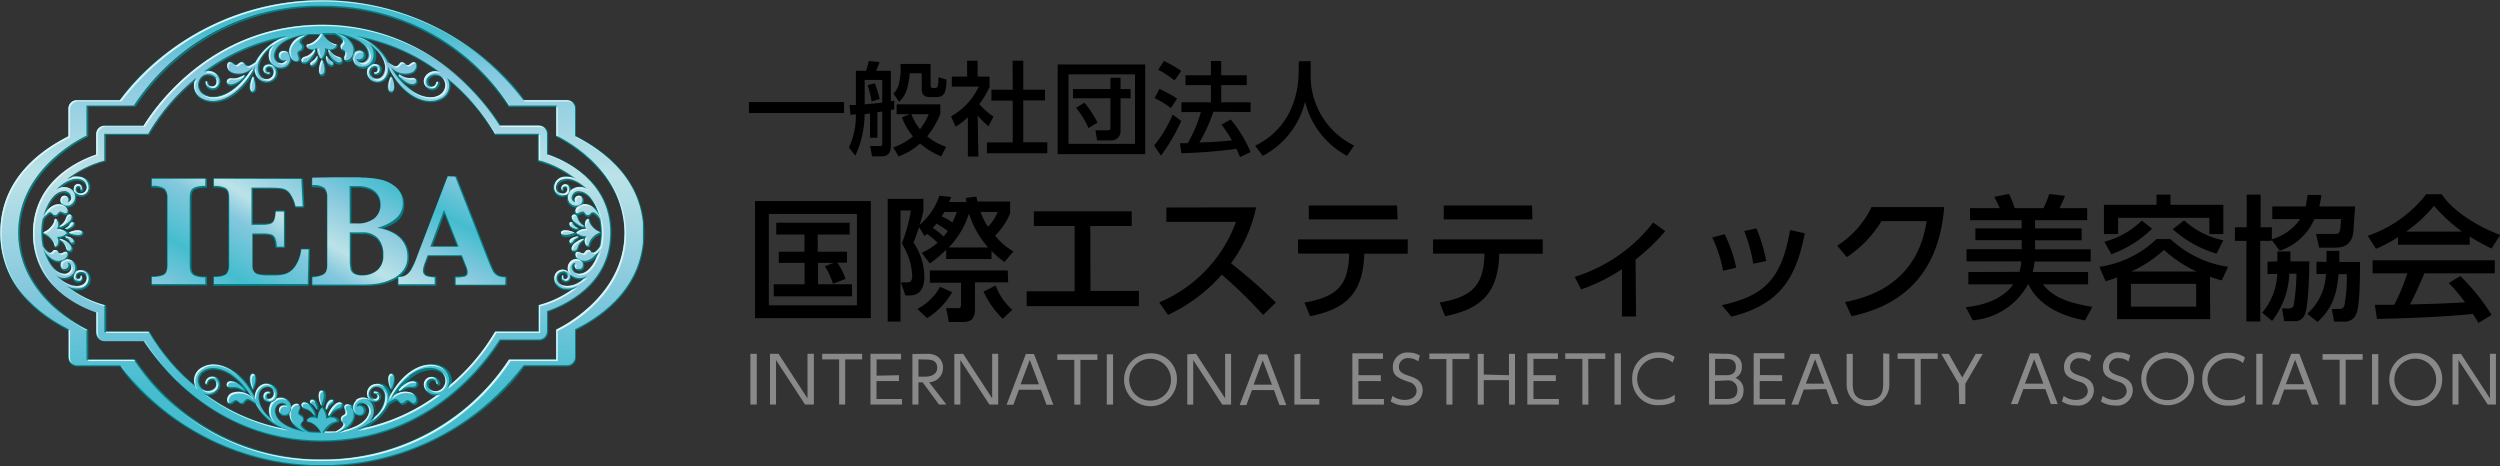 <svg viewBox="0 0 306.5 57.18" xmlns="http://www.w3.org/2000/svg" xmlns:xlink="http://www.w3.org/1999/xlink"><rect x="0" y="0" width="306.5" height="57.18" fill="#333333" stroke="none"/><clipPath id="a"><path d="m37.07 49.41c-.2.19-.12.53.31.65a1.67 1.67 0 0 1 .9.57c.24.25.25.33.31.3s-.1-.57-.51-1.09a1.12 1.12 0 0 0 -.78-.5.32.32 0 0 0 -.23.07m3.72.43c-.41.52-.6 1-.52 1.09s.08 0 .31-.3a1.69 1.69 0 0 1 .91-.57c.42-.12.51-.46.31-.65a.33.33 0 0 0 -.23-.07 1.09 1.09 0 0 0 -.78.5m-2.79-.65c0 .22.21.29.41.46s.32.51.42.51 0-.59-.26-.92a.53.53 0 0 0 -.37-.22.19.19 0 0 0 -.2.17m2.22.05c-.29.33-.37.87-.27.92s.08-.22.43-.51c.2-.17.45-.24.41-.46a.2.2 0 0 0 -.2-.17.5.5 0 0 0 -.37.22m-1.14-.76a2.6 2.6 0 0 0 .31 1.2 2.46 2.46 0 0 0 .32-1.2c0-.41-.15-.6-.32-.6s-.31.19-.31.6m-11.22-1.54c-.13.26.09.58.55.52a1.85 1.85 0 0 1 1.13.22c.34.17.38.24.43.19s-.33-.54-.93-.9a1.57 1.57 0 0 0 -.75-.24.45.45 0 0 0 -.43.21m22 0c-.6.36-1 .82-.93.9s.09 0 .42-.19a1.85 1.85 0 0 1 1.13-.22c.47.06.69-.26.56-.52a.46.46 0 0 0 -.44-.21 1.57 1.57 0 0 0 -.74.24m-19.19-.53a2.6 2.6 0 0 0 .31 1.2 2.46 2.46 0 0 0 .32-1.2c0-.41-.15-.6-.32-.6s-.31.19-.31.6m17 0a2.6 2.6 0 0 0 .31 1.2 2.46 2.46 0 0 0 .32-1.2c0-.41-.15-.6-.32-.6s-.31.19-.31.6m-40.35-17.12c0 .05 0 .07.28.27a1.59 1.59 0 0 1 .52.82c.09.38.41.46.57.28s.1-.54-.38-.91a2.17 2.17 0 0 0 -.94-.48s0 0 0 0m63.24.46c-.48.37-.53.75-.39.91s.48.1.58-.28a1.53 1.53 0 0 1 .52-.82c.23-.2.3-.22.27-.27s0 0-.05 0a2.2 2.2 0 0 0 -.93.48m-62.61-.75c0 .1.19.07.46.38s.21.41.42.37.25-.26-.05-.51a1.22 1.22 0 0 0 -.69-.24c-.06 0-.14 0-.14 0m62 .24c-.29.25-.21.49 0 .51s.26-.19.41-.37.46-.28.46-.38 0 0-.11 0a1.27 1.27 0 0 0 -.72.28m-61.59-.76a2.25 2.25 0 0 0 1.09.29c.36 0 .54-.13.54-.29s-.18-.28-.54-.28a2.4 2.4 0 0 0 -1.09.28m60.34 0c0 .16.17.29.54.29a2.25 2.25 0 0 0 1.09-.29 2.4 2.4 0 0 0 -1.09-.28c-.37 0-.54.13-.54.28m-60.31-.88c-.27.36-.48.28-.48.36s.54 0 .83-.24.21-.48.05-.51h-.03c-.17 0-.23.2-.37.37m61.52-.35c-.17 0-.25.26 0 .51s.8.34.83.24-.19-.07-.46-.38-.2-.37-.37-.37zm-63.28-.37a1.73 1.73 0 0 1 -.5 1c-.49.56-.89.57-.89.65s.4.11.89.66a1.73 1.73 0 0 1 .5 1c.24.13.66-.51.28-1.17a1.54 1.54 0 0 0 1.21-.46 1.59 1.59 0 0 0 -1.21-.51c.35-.6 0-1.19-.21-1.19h-.07m65.15 1.17a1.59 1.59 0 0 0 -1.21.45 1.54 1.54 0 0 0 1.21.46c-.38.66 0 1.3.28 1.17a1.75 1.75 0 0 1 .49-1c.5-.55.9-.57.9-.66s-.4-.09-.9-.65a1.75 1.75 0 0 1 -.49-1h-.07c-.24 0-.56.59-.21 1.19m-63.75-1.34a1.59 1.59 0 0 1 -.52.82c-.23.21-.3.22-.28.28s.52-.1 1-.46.53-.76.38-.91a.25.25 0 0 0 -.2-.1c-.15 0-.31.12-.37.37m62.05-.27c-.14.15-.09.53.39.91s.94.53 1 .46 0-.07-.27-.28a1.53 1.53 0 0 1 -.52-.82c-.06-.25-.22-.37-.37-.37a.26.26 0 0 0 -.21.1m-39.56-15.79c0 .41.14.61.31.61s.32-.2.32-.61a2.49 2.49 0 0 0 -.27-1.2 2.64 2.64 0 0 0 -.31 1.2m17 0c0 .41.14.61.31.61s.32-.2.32-.61a2.49 2.49 0 0 0 -.32-1.2 2.64 2.64 0 0 0 -.31 1.2m-18.15-1.24a1.85 1.85 0 0 1 -1.13.22c-.46-.05-.68.26-.55.53s.55.33 1.18 0 1-.82.93-.89a4.16 4.16 0 0 0 -.4.2m19.33-.24c-.07.07.33.53.93.89s1.07.26 1.18 0-.09-.58-.56-.53a1.85 1.85 0 0 1 -1.13-.22c-.26-.12-.34-.2-.39-.2m-9.78-.62c0 .41.14.61.31.61s.32-.2.32-.61a2.49 2.49 0 0 0 -.32-1.2 2.64 2.64 0 0 0 -.31 1.2m-.67-1.16c-.2.16-.45.23-.41.46s.29.27.57-.06.37-.87.26-.91-.08.21-.42.51m1.81.4c.28.33.54.24.57.06s-.21-.3-.41-.46c-.35-.3-.32-.51-.43-.51s0 .58.27.91m-2-1.38a1.73 1.73 0 0 1 -.9.57c-.43.11-.51.46-.31.64s.59.1 1-.43.59-1 .51-1.09-.09.09-.29.32m2-.31c-.08 0 .11.58.52 1.09s.83.59 1 .43.11-.53-.31-.64a1.75 1.75 0 0 1 -.91-.57c-.2-.23-.23-.32-.28-.32m-15.6 41.63a1.39 1.39 0 0 1 .17-2.21c.87-.64 2.42-.44 3.78.64a8.67 8.67 0 0 1 2.27 2.66 2.35 2.35 0 0 0 -2.61-.58c-.66.42-.53 1.17-.25 1.22s.46-.23.67-.33a.38.38 0 0 1 .46.12c.11.11.43.34.62.11s.38-.48.68-.39a3.51 3.51 0 0 1 .82.49 6.57 6.57 0 0 0 3.83 3.22 23.66 23.66 0 0 1 -10.16-4.38 1.4 1.4 0 0 0 1.8-.87.9.9 0 0 0 -.73-1.19.81.81 0 0 0 -.92.75.09.09 0 0 0 .18 0c.05-.12.11-.56.63-.55s.71.67.43 1.1a1.14 1.14 0 0 1 -.94.43 1.1 1.1 0 0 1 -.76-.28m25.47-1.57c1.4-1.08 2.94-1.24 3.84-.6a1.39 1.39 0 0 1 .16 2.21 1.2 1.2 0 0 1 -1.69-.15c-.28-.43-.14-1.1.42-1.1a.64.64 0 0 1 .64.55.09.09 0 0 0 .18 0 .81.81 0 0 0 -.92-.75.91.91 0 0 0 -.79 1.15 1.42 1.42 0 0 0 1.81.87 23.65 23.65 0 0 1 -10.11 4.38 6.56 6.56 0 0 0 3.84-3.22 3.61 3.61 0 0 1 .81-.49c.31-.09.49.15.69.39s.51 0 .62-.11a.38.38 0 0 1 .46-.12c.2.1.4.38.67.33s.41-.8-.25-1.22a2.34 2.34 0 0 0 -2.61.58 8.72 8.72 0 0 1 2.26-2.66m-15-41.71a6.59 6.59 0 0 0 -3.83 3.23 3.6 3.6 0 0 1 -.82.48c-.3.1-.49-.15-.68-.38s-.51 0-.62.1-.26.23-.46.12-.4-.38-.67-.32-.41.79.25 1.21a2.33 2.33 0 0 0 2.61-.58 8.76 8.76 0 0 1 -2.27 2.67c-1.36 1.08-2.91 1.27-3.78.64a1.4 1.4 0 0 1 -.17-2.22 1.22 1.22 0 0 1 1.7.15c.28.43.14 1.1-.43 1.1a.62.62 0 0 1 -.63-.55.09.09 0 0 0 -.18 0 .83.83 0 0 0 .92.76.91.91 0 0 0 .73-1.2 1.4 1.4 0 0 0 -1.86-.83 23.78 23.78 0 0 1 10.16-4.38m13.19 3.71a3.7 3.7 0 0 1 -.81-.48 6.62 6.62 0 0 0 -3.83-3.23 23.78 23.78 0 0 1 10.13 4.38 1.42 1.42 0 0 0 -1.84.87.92.92 0 0 0 .74 1.2.83.83 0 0 0 .92-.76.09.09 0 0 0 -.18 0 .63.63 0 0 1 -.64.55c-.56 0-.7-.67-.42-1.1a1.2 1.2 0 0 1 1.69-.15 1.4 1.4 0 0 1 -.11 2.18c-.88.63-2.42.44-3.79-.64a8.81 8.81 0 0 1 -2.26-2.67 2.33 2.33 0 0 0 2.61.58c.66-.42.53-1.16.25-1.21s-.47.22-.67.32a.36.36 0 0 1 -.46-.12c-.11-.11-.43-.34-.62-.1s-.32.4-.56.4a.32.32 0 0 1 -.13 0m-7.13-2.69a1.92 1.92 0 0 1 -1.08-.55 2.29 2.29 0 0 1 -.63-.85h1.53c.53.25 1.08.72 1 1s-.34.29-.31.62.25.34.47.5.11.5 0 .68-.12.54.3.53.77-.49.82-1.15c.08-1.06-1.2-1.91-2-2.17 2.89.55 3.62 1.57 3.81 2.26a1 1 0 0 1 -.75 1.36.62.62 0 0 1 -.7-.47c.39.18.93 0 .88-.55s-.74-.57-1-.34a1.05 1.05 0 0 0 0 1.56 1.33 1.33 0 0 0 2.06-.44 1.88 1.88 0 0 0 -.36-2.08c1.48 1.11 2.09 2.37 1.89 3.28-.15.7-.59 1-1 1a.87.87 0 0 1 -.85-.64.73.73 0 0 1 .54-.91.4.4 0 0 1 .35.67.41.41 0 0 1 -.33.1.06.06 0 0 0 0 .11.54.54 0 0 0 .63-.22.55.55 0 0 0 -.2-.8.86.86 0 0 0 -1.19.45 1.14 1.14 0 0 0 .88 1.6c.85.2 1.71-.66 1.6-1.79 1.92 3.79 4.75 4.73 6.4 3.89a1.75 1.75 0 0 0 .8-2.55 25.15 25.15 0 0 1 5.9 6.85h5.36v3.24a12.61 12.61 0 0 1 4.61 2.36 2.71 2.71 0 0 0 -1.4-.28 1.28 1.28 0 0 0 -1.27 1.56 1 1 0 0 0 1.44.55.72.72 0 0 0 .26-1 .49.49 0 0 0 -.7-.13.45.45 0 0 0 -.12.56 0 0 0 0 0 .09 0 .39.39 0 0 1 0-.29.33.33 0 0 1 .6.23.58.58 0 0 1 -.71.56.77.77 0 0 1 -.69-.71 1 1 0 0 1 .83-1.05c.75-.26 1.87.1 3 1.21a1.63 1.63 0 0 0 -1.81-.06 1.15 1.15 0 0 0 -.19 1.85.91.91 0 0 0 1.34-.16c.16-.28.07-.87-.4-.85a.49.49 0 0 0 -.38.81.54.54 0 0 1 -.48-.55.86.86 0 0 1 1.08-.79c.62.08 1.58.6 2.39 3.06-.31-.65-1.19-1.68-2.1-1.49-.56.12-.94.48-.9.84s.35.29.49.2.43-.23.59-.06.2.36.48.35.22-.24.5-.33.74.34 1 .79a9.84 9.84 0 0 1 .17 1.67 9.65 9.65 0 0 1 -.17 1.68c-.27.45-.75.89-1 .8s-.21-.33-.5-.34-.32.17-.48.35-.44 0-.59-.05-.45-.17-.49.19.34.72.9.84c.9.19 1.78-.84 2.1-1.48-.81 2.47-1.77 3-2.39 3.06a.86.86 0 0 1 -1.08-.79.54.54 0 0 1 .48-.55.49.49 0 0 0 .44.8c.47 0 .56-.57.4-.85a.92.92 0 0 0 -1.4-.15 1.15 1.15 0 0 0 .14 1.82 1.62 1.62 0 0 0 1.86-.03c-1.1 1.1-2.22 1.46-3 1.2-.58-.22-.79-.62-.75-1a.76.76 0 0 1 .69-.71.57.57 0 0 1 .71.55.33.33 0 0 1 -.6.23.39.39 0 0 1 0-.29c0-.06-.06-.08-.09 0a.45.45 0 0 0 .12.56.5.5 0 0 0 .71-.1.73.73 0 0 0 -.26-1 1 1 0 0 0 -1.44.56 1.27 1.27 0 0 0 1.26 1.6 2.67 2.67 0 0 0 1.39-.28 12.34 12.34 0 0 1 -4.6 2.31v3.25h-5.44a25.32 25.32 0 0 1 -5.89 6.85 1.76 1.76 0 0 0 -.81-2.52c-1.66-.84-4.49.1-6.39 3.92.11-1.13-.75-2-1.6-1.79a1.14 1.14 0 0 0 -.93 1.54.86.86 0 0 0 1.19.45.56.56 0 0 0 -.43-1c-.06 0 0 .13 0 .12a.41.41 0 0 1 .33.1.39.39 0 0 1 -.35.66.73.73 0 0 1 -.54-.91.87.87 0 0 1 .92-.68 1.1 1.1 0 0 1 1 1c.2.91-.41 2.17-1.89 3.29a1.89 1.89 0 0 0 .36-2.09 1.33 1.33 0 0 0 -2.06-.44 1.05 1.05 0 0 0 0 1.56c.3.23 1 .22 1-.33a.58.58 0 0 0 -.88-.56.61.61 0 0 1 .7-.46 1 1 0 0 1 .75 1.35c-.19.69-.92 1.71-3.82 2.26.79-.26 2.08-1.11 2-2.17 0-.66-.41-1.14-.82-1.15s-.38.35-.3.53.19.53 0 .69-.44.17-.47.5.23.28.31.61-.49.78-1 1c-.5 0-1 0-1.52.06a2.3 2.3 0 0 1 .63-.86 2 2 0 0 1 1.08-.55c.14-.26-.57-.73-1.31-.31a1.75 1.75 0 0 0 -.5-1.34 1.75 1.75 0 0 0 -.5 1.34c-.73-.42-1.45.05-1.3.31a2 2 0 0 1 1.08.55 2.43 2.43 0 0 1 .63.86c-.52 0-1 0-1.52-.06-.54-.24-1.1-.71-1-1s.34-.28.31-.61-.25-.35-.47-.5-.12-.51 0-.69.12-.54-.3-.53-.78.49-.83 1.15c-.08 1.06 1.21 1.91 2 2.17-2.89-.55-3.62-1.57-3.81-2.26a1 1 0 0 1 .74-1.35.63.63 0 0 1 .71.46c-.39-.18-.94 0-.88.56s.74.56 1 .33a1.06 1.06 0 0 0 0-1.56 1.33 1.33 0 0 0 -2.06.44 1.89 1.89 0 0 0 .36 2.09c-1.49-1.12-2.09-2.38-1.89-3.29a1.1 1.1 0 0 1 1-1 .87.87 0 0 1 .91.68.71.71 0 0 1 -.54.91.39.39 0 0 1 -.34-.66.41.41 0 0 1 .33-.1c.07 0 .08-.09 0-.12a.53.53 0 0 0 -.62.23.54.54 0 0 0 .19.79.86.86 0 0 0 1.2-.45 1.14 1.14 0 0 0 -.93-1.54 1.49 1.49 0 0 0 -1.61 1.79c-1.9-3.82-4.73-4.76-6.38-3.92a1.76 1.76 0 0 0 -.8 2.56 25.32 25.32 0 0 1 -5.89-6.85h-5.45v-3.32a12.34 12.34 0 0 1 -4.59-2.31 2.65 2.65 0 0 0 1.39.28 1.26 1.26 0 0 0 1.25-1.6 1 1 0 0 0 -1.44-.56.75.75 0 0 0 -.26 1 .51.51 0 0 0 .72.1.46.46 0 0 0 .12-.56s-.11 0-.1 0a.34.34 0 0 1 -.05.29.33.33 0 0 1 -.59-.23.56.56 0 0 1 .7-.55.76.76 0 0 1 .7.71 1 1 0 0 1 -.76 1c-.74.26-1.86-.1-3-1.2a1.6 1.6 0 0 0 1.8.06 1.15 1.15 0 0 0 .15-1.84.93.93 0 0 0 -1.35.16c-.15.28-.07.88.41.85a.49.49 0 0 0 .38-.81.54.54 0 0 1 .48.55.86.86 0 0 1 -1.08.79c-.62-.08-1.58-.59-2.39-3.06.31.65 1.19 1.68 2.1 1.49.56-.12.93-.48.89-.84s-.34-.28-.49-.19-.43.22-.58.05-.2-.36-.49-.35-.22.24-.49.34-.74-.35-1-.79a9 9 0 0 1 -.17-1.69 8.83 8.83 0 0 1 .17-1.67c.27-.45.75-.89 1-.79s.21.32.49.33.33-.17.49-.35.44 0 .58.06.45.16.49-.2-.33-.72-.89-.84c-.91-.19-1.79.84-2.1 1.49.81-2.47 1.77-3 2.39-3.07a.86.86 0 0 1 1.08.79.54.54 0 0 1 -.48.55.49.49 0 0 0 -.38-.8c-.48 0-.56.57-.41.85a.92.92 0 0 0 1.35.15 1.15 1.15 0 0 0 -.15-1.82 1.62 1.62 0 0 0 -1.8.06c1.11-1.12 2.26-1.48 3-1.24a1 1 0 0 1 .76 1 .77.77 0 0 1 -.7.71.57.57 0 0 1 -.7-.56.33.33 0 0 1 .59-.23.34.34 0 0 1 .05.29.05.05 0 0 0 .1 0 .46.46 0 0 0 -.12-.56.5.5 0 0 0 -.72.11.74.74 0 0 0 .26 1 1 1 0 0 0 1.44-.55 1.27 1.27 0 0 0 -1.25-1.54 2.71 2.71 0 0 0 -1.4.33 12.6 12.6 0 0 1 4.6-2.31v-3.29h5.37a25.15 25.15 0 0 1 5.89-6.85 1.75 1.75 0 0 0 .8 2.55c1.65.84 4.48-.09 6.38-3.92a1.49 1.49 0 0 0 1.61 1.82 1.14 1.14 0 0 0 .93-1.54.87.87 0 0 0 -1.2-.46.55.55 0 0 0 -.19.8.52.52 0 0 0 .61.2c.06 0 .05-.12 0-.11a.41.41 0 0 1 -.33-.1.39.39 0 0 1 .33-.67.71.71 0 0 1 .54.91.87.87 0 0 1 -.91.68c-.42 0-.86-.3-1-1-.2-.91.4-2.17 1.89-3.28a1.88 1.88 0 0 0 -.36 2.08 1.33 1.33 0 0 0 2.05.49 1.06 1.06 0 0 0 0-1.56c-.3-.23-1-.21-1 .34s.49.73.88.55a.64.64 0 0 1 -.71.47 1 1 0 0 1 -.74-1.36c.19-.69.92-1.71 3.81-2.26-.79.26-2.08 1.11-2 2.17.05.66.41 1.14.83 1.15s.38-.35.3-.53-.2-.53 0-.68.44-.18.47-.5-.24-.29-.31-.62.49-.77 1-1h1.53a2.42 2.42 0 0 1 -.63.85 1.94 1.94 0 0 1 -1.08.55c-.15.26.57.73 1.3.31a1.75 1.75 0 0 0 .5 1.34 1.75 1.75 0 0 0 .5-1.34 1.29 1.29 0 0 0 .62.17c.46 0 .79-.29.69-.48m-23.63 10h-4.74a1 1 0 0 0 -1 1v2.52c-2.08.7-7.75 3.19-7.75 9.6s5.67 8.91 7.75 9.62v2.52a1 1 0 0 0 1 1h4.81c1.49 2.17 8.39 12.17 21.82 12.17s20.34-10 21.82-12.37h4.81a1 1 0 0 0 1-1v-2.49c2.09-.71 7.76-3.2 7.76-9.62s-5.67-8.9-7.76-9.6v-2.52a1 1 0 0 0 -1-1h-4.81c-1.48-2.4-8.43-12.33-21.82-12.33s-20.33 9.93-21.82 12.35m-7 25s-8.38-3.78-8.38-11.9 8.38-11.89 8.38-11.89v-3.69h5.8a27.15 27.15 0 0 1 23.02-12.24 27.15 27.15 0 0 1 23 12.24h5.79v3.69s8.38 3.78 8.38 11.89-8.38 11.9-8.38 11.9v3.69h-5.8a27.15 27.15 0 0 1 -23 12.25 27.14 27.14 0 0 1 -23-12.25h-5.8zm4.1-28.12h-5.31a1 1 0 0 0 -1 1v3.41c-1.96 1.03-8.35 4.36-8.35 11.81s6.39 10.8 8.38 11.85v3.42a1 1 0 0 0 1 1h5.31a31.08 31.08 0 0 0 49.45 0h5.31a1 1 0 0 0 1-1v-3.42c2-1 8.38-4.39 8.38-11.85s-6.39-10.78-8.38-11.84v-3.41a1 1 0 0 0 -1-1h-5.34a31.08 31.08 0 0 0 -49.45 0"/></clipPath><linearGradient id="b" gradientTransform="matrix(0 56.96 56.96 0 -82360.5 1543.51)" gradientUnits="userSpaceOnUse" x1="-27.1" x2="-26.1" y1="1446.72" y2="1446.72"><stop offset="0" stop-color="#45bdcf"/><stop offset=".07" stop-color="#45bdcf"/><stop offset=".15" stop-color="#83c8e0"/><stop offset=".38" stop-color="#bce2e8"/><stop offset=".63" stop-color="#83c8dd"/><stop offset=".84" stop-color="#45bdcf"/><stop offset="1" stop-color="#45bdcf"/></linearGradient><clipPath id="c"><path d="m18.62 21.91v.88a2.38 2.38 0 0 1 1.57.34 1.63 1.63 0 0 1 .35 1.18v8.12a2.36 2.36 0 0 1 -.13.89.85.85 0 0 1 -.55.47 3.57 3.57 0 0 1 -1.24.16v.88h6.55v-.83a3.58 3.58 0 0 1 -1.26-.17 1 1 0 0 1 -.53-.49 2.5 2.5 0 0 1 -.12-.86v-8.17a2.32 2.32 0 0 1 .13-.89.91.91 0 0 1 .55-.47 3.55 3.55 0 0 1 1.23-.16v-.88zm7.61 0v.88a3.27 3.27 0 0 1 1.25.18.81.81 0 0 1 .51.48 2.49 2.49 0 0 1 .11.86v8.12a1.65 1.65 0 0 1 -.34 1.18 2.37 2.37 0 0 1 -1.53.34v.87h11.5l.1-4.24h-.89a4.46 4.46 0 0 1 -.8 2.16 2.36 2.36 0 0 1 -1.14.86 4.6 4.6 0 0 1 -1.25.17h-1a4.17 4.17 0 0 1 -1.07-.11.92.92 0 0 1 -.54-.34 1.25 1.25 0 0 1 -.21-.58c0-.24 0-.61 0-1.12v-3h1.33a3.44 3.44 0 0 1 1 .11.82.82 0 0 1 .48.45 3 3 0 0 1 .2 1.06h.87v-4.3h-1.01a3.22 3.22 0 0 1 -.19 1.06.73.73 0 0 1 -.46.45 3.17 3.17 0 0 1 -1 .12h-1.32v-4.57h2.42a7.21 7.21 0 0 1 1.44.11 1.52 1.52 0 0 1 .86.59 4.44 4.44 0 0 1 .69 1.59h.87l-.17-3.35zm17.16 11.64a.91.91 0 0 1 -.43-.61 6.12 6.12 0 0 1 -.08-1.1v-3.36h1.54a2.47 2.47 0 0 1 1.92.73 2.91 2.91 0 0 1 .66 2.05 2.27 2.27 0 0 1 -.78 1.91 2.78 2.78 0 0 1 -1.76.6 2 2 0 0 1 -1.09-.22m-.51-10.74h1a3.7 3.7 0 0 1 1.53.28 2.09 2.09 0 0 1 .94.78 2.14 2.14 0 0 1 .34 1.13 2.22 2.22 0 0 1 -.74 1.75 3.38 3.38 0 0 1 -2.27.65h-.78zm1.23-1.07h-1.13-2.06l-2.62.05v.9a2.31 2.31 0 0 1 1.5.33 1.61 1.61 0 0 1 .35 1.2v8.14a2.3 2.3 0 0 1 -.12.87.88.88 0 0 1 -.51.49 3.33 3.33 0 0 1 -1.2.28v.88h6.47a10.65 10.65 0 0 0 1.56-.12 6.7 6.7 0 0 0 1.67-.52 3.57 3.57 0 0 0 1.4-1.05 2.73 2.73 0 0 0 .55-1.77 3.08 3.08 0 0 0 -.43-1.63 3.25 3.25 0 0 0 -1.26-1.2 6.14 6.14 0 0 0 -2-.67 5.55 5.55 0 0 0 2.37-1.21 2.41 2.41 0 0 0 .76-1.71 2.56 2.56 0 0 0 -.89-2.09 4.3 4.3 0 0 0 -2-.92 10.85 10.85 0 0 0 -2.07-.21zm10.35 4 1.78 4.5h-3.46zm.45-4.12-3.73 9.76a9.93 9.93 0 0 1 -.71 1.62 2 2 0 0 1 -.71.76 1.79 1.79 0 0 1 -.9.2v.88h4.45v-.84a3.26 3.26 0 0 1 -1-.15.69.69 0 0 1 -.44-.73 3.32 3.32 0 0 1 .27-1l.31-.83h4.19l.61 1.52a1.53 1.53 0 0 1 .11.58.49.49 0 0 1 -.35.52 4.23 4.23 0 0 1 -1.12.11v.88h6.08v-.9a2 2 0 0 1 -1-.21 1.47 1.47 0 0 1 -.55-.58c-.13-.25-.34-.73-.62-1.44l-3.97-10.11z"/></clipPath><linearGradient id="d" gradientTransform="matrix(29.99 0 0 -29.99 836.6 43415.51)" gradientUnits="userSpaceOnUse" x1="-27.1" x2="-26.1" y1="1446.71" y2="1446.71"><stop offset="0" stop-color="#83c8dd"/><stop offset=".01" stop-color="#83c8dd"/><stop offset=".19" stop-color="#45bdcf"/><stop offset=".4" stop-color="#83c8dd"/><stop offset=".5" stop-color="#bce2e8"/><stop offset=".69" stop-color="#83c8dd"/><stop offset=".84" stop-color="#45bdcf"/><stop offset="1" stop-color="#83c8dd"/></linearGradient><path d="m91.82 12.51h11.66v1.34h-11.66zm14.85 4.38h.9v-3.14l.59-.08v3.93c0 .28 0 .3-.32.3h-1.17l.25 1.27h1.08c.69 0 1.22-.24 1.22-1.27v-4.4l.41-.09v-1.06l-.41.06v-3.73h-1.8c.14-.36.35-.88.42-1.07l-1.33-.13a8 8 0 0 1 -.35 1.2h-1.23v4.19c-.27 0-.44 0-.78 0l.12 1.2.66-.06a9.18 9.18 0 0 1 -.85 4.07l.78 1a12.18 12.18 0 0 0 1.14-5.08l.66-.08zm1.49-4.32c-.48.07-.66.08-2.15.23v-3h2.15zm-1.8-2.13a10.9 10.9 0 0 1 .49 2l1-.29a19.62 19.62 0 0 0 -.58-1.94zm4.21 3.94a8.23 8.23 0 0 0 1.36 2.34 8 8 0 0 1 -2.42 1.36l.67 1.09a8.3 8.3 0 0 0 2.62-1.57 9.8 9.8 0 0 0 2.58 1.57l.62-1.17a7.12 7.12 0 0 1 -2.32-1.28 11.86 11.86 0 0 0 1.6-2.72v-1.21h-5.35v1.21h1.62zm-.14-5.79a8.61 8.61 0 0 1 -.23 1.74 2.56 2.56 0 0 1 -.67 1.15l.7 1c.59-.57 1.09-1.18 1.31-3.5h1.46v1.87c0 .94.52 1.05 1 1.05h.82c1 0 1.18-.65 1.23-2.14l-1-.29c0 .16 0 .84-.06 1a.36.36 0 0 1 -.35.33h-.25c-.2 0-.3-.15-.3-.35v-2.61h-3.69zm3.43 5.41a8.12 8.12 0 0 1 -1.07 1.85 7.23 7.23 0 0 1 -1.06-1.85zm6 .17a9.25 9.25 0 0 0 1.34 1.3l.6-1.18a8.6 8.6 0 0 1 -1.74-1.53 10.27 10.27 0 0 0 1.26-2.11v-1.26h-1.46v-1.94h-1.29v1.94h-1.88v1.23h3.31a8.13 8.13 0 0 1 -3.4 3.64l.55 1.27a7.51 7.51 0 0 0 1.51-1.16v4.82h1.29zm4.3-3.17h-2.61v1.33h2.61v5.13h-3.16v1.33h7.4v-1.35h-2.95v-5.13h2.67v-1.31h-2.67v-3.55h-1.31zm16.24-3.1h-10.73v11h10.73zm-9.4 1.21h8.15v8.53h-8.15zm6.38 2.94h1.23v-1.13h-1.23v-1.39h-1.24v1.39h-4.59v1.13h4.59v3.62c0 .21-.06.3-.35.3h-1.49l.2 1.24h1.62a1.11 1.11 0 0 0 1.26-1.08zm-5.45 1.16a11.77 11.77 0 0 1 1.53 2.5l1.09-.68a12.78 12.78 0 0 0 -1.59-2.44zm11.84.83a14.73 14.73 0 0 1 -2.28 3.8l.85 1.24a23 23 0 0 0 2.48-4.25zm-2.22-2a10 10 0 0 1 2 1.21l.77-1.16a16.09 16.09 0 0 0 -2.18-1.19zm.45-3.49a13.58 13.58 0 0 1 2 1.31l.82-1.17a13.48 13.48 0 0 0 -2.12-1.21zm11.32 5.19v-1.2h-3.6v-2.1h3.13v-1.21h-3.13v-1.75h-1.26v1.75h-3.12v1.21h3.12v2.1h-3.62v1.2h2.39a16.35 16.35 0 0 1 -1.62 3.82h-.95l.18 1.23a67.61 67.61 0 0 0 6.75-.54c.16.34.27.6.44 1l1.29-.6a15.43 15.43 0 0 0 -2.44-4l-1.13.63a16 16 0 0 1 1.29 1.93c-2 .2-2.58.21-4 .26a19.65 19.65 0 0 0 1.72-3.77zm5.89-4.65a11.16 11.16 0 0 1 -1.1 4.63 9 9 0 0 1 -4.23 4.14l.93 1.25a10.19 10.19 0 0 0 5.19-6.64 10.34 10.34 0 0 0 5.15 6.64l.86-1.27a9.47 9.47 0 0 1 -5.32-8.84v-1.5h-1.45zm-52.45 15.56h-14.19v14.35h14.19zm-1.7 12.78h-10.8v-11.2h10.8zm-1.4-3.23a8.28 8.28 0 0 0 -1-2h1.18v-1.34h-3.59v-2.11h3.92v-1.44h-9v1.44h3.46v2.11h-3.15v1.37h3.16v2.62h-3.78v1.48h9.6v-1.48h-4.17v-2.62h1.9l-1.06.41a9.8 9.8 0 0 1 1 2.15zm10.34-1.9a16 16 0 0 0 2-1.68v1.13h5.56v-1a9.77 9.77 0 0 0 1.59 1.37l1.1-1.3a7.49 7.49 0 0 1 -2.25-1.94 8.36 8.36 0 0 0 1.84-2.71v-1.46h-4c-.09-.35-.09-.4-.14-.61l-1.29.17a3.5 3.5 0 0 0 .07.5h-2.12c.08-.18.13-.31.25-.62l-1.44-.15a8.07 8.07 0 0 1 -2.44 3.58 11.72 11.72 0 0 0 .48-1.74v-1.46h-4.38v15.05h1.57v-13.63h1.28a20 20 0 0 1 -1.12 4.06 8 8 0 0 1 1.28 3.91c0 .48-.1.84-.56.84h-.83l.55 1.61h.56c1.77 0 1.77-1.91 1.77-2.3a7.73 7.73 0 0 0 -1.33-4.19c.17-.45.3-.76.68-1.89l.66 1.09a2.19 2.19 0 0 0 .33-.25 15 15 0 0 1 1.28 1.08 8.29 8.29 0 0 1 -1.95 1.24zm1.25 2.86a6.52 6.52 0 0 1 -2.79 2.71l1.2 1.13a8.77 8.77 0 0 0 3.07-3.18zm8.3-2h-9.55v1.5h3.82v2.67c0 .36-.07.45-.42.45h-1.4l.33 1.7h1.67c1.26 0 1.53-.59 1.53-1.7v-3.17h4.07zm-7.35-4.84a6.36 6.36 0 0 1 -.52.68 7.81 7.81 0 0 0 -1.32-1.05c.13-.15.2-.23.45-.54a10.58 10.58 0 0 1 1.39.91m1.11-2.34c-.12.32-.25.67-.55 1.3a6.37 6.37 0 0 0 -1.31-.75c.1-.14.17-.27.35-.55zm-1 4.36a10.5 10.5 0 0 0 2.49-4.17 11.25 11.25 0 0 0 2.35 4.17zm6-4.36a5.16 5.16 0 0 1 -1.19 1.82 8.54 8.54 0 0 1 -.91-1.82zm1.79 12a7.37 7.37 0 0 1 -2.03-2.98l-1.49.75a11.28 11.28 0 0 0 2.35 3.33zm9.57-10.27h5.08v-1.8h-12v1.8h5v8h-5.88v1.82h13.76v-1.87h-5.94zm9.33-2.27v1.76h8.53a17 17 0 0 1 -9.41 9.87l1.08 1.54a20.14 20.14 0 0 0 6.59-4.94 58.64 58.64 0 0 1 5.07 4.94l1.56-1.51a62.22 62.22 0 0 0 -5.5-4.82 17.64 17.64 0 0 0 3.08-6.86zm17.62 13.33c4.39-.88 6.5-2.81 6.64-7.66h5.33v-1.76h-13.45v1.74h6.27c-.1 3.71-1.27 5.28-5.49 6zm10.66-13.58h-10.82v1.71h10.88zm5.89 13.58c4.39-.88 6.51-2.81 6.64-7.66h5.33v-1.76h-13.45v1.74h6.31c-.1 3.71-1.28 5.28-5.5 6zm10.66-13.58h-10.83v1.71h10.87zm12.69 6.63a24.48 24.48 0 0 0 3.64-3.48l-1.48-1.06a19.46 19.46 0 0 1 -9.62 6.66l.78 1.54a21.73 21.73 0 0 0 5.01-2.48v5.8h1.73zm12.34 1a17.53 17.53 0 0 0 -1.42-4.11l-1.52.41a14.93 14.93 0 0 1 1.32 4.08zm-.59 6c6.31-1.54 8-5.22 9-10.22l-1.81-.4c-1 5.83-3 8.07-8.38 9.21zm4.27-6.82a18.59 18.59 0 0 0 -1.21-4l-1.49.33a18.78 18.78 0 0 1 1.11 4zm10.46 6.77c5.81-1.24 10.66-4.77 11.36-13.38h-8.91a11.54 11.54 0 0 1 -4.21 4.73l1.18 1.4a13.89 13.89 0 0 0 4.25-4.41h5.53c-.94 6.3-5.16 9-10 9.92zm14.32-5.42v1.51h5.49c-.84 1.25-2.66 2.48-5.81 2.8l.86 1.61a8.5 8.5 0 0 0 6.77-4.41h.07c1.08 2.35 3.69 3.84 6.92 4.42l.9-1.66c-3.55-.56-5-1.45-6.06-2.76h5.54v-1.51h-6.8a5 5 0 0 0 .22-1.29h6.9v-1.49h-6.82v-1.11h5.71v-1.46h-5.71v-1h6.39v-1.48h-3.41a12.52 12.52 0 0 0 .69-1.51l-1.93-.23a15.67 15.67 0 0 1 -.7 1.74h-3.54a9.88 9.88 0 0 0 -.71-1.74l-1.79.35c.21.42.54 1.06.67 1.39h-3.64v1.48h6.33v1h-5.68v1.44h5.68v1.11h-6.76v1.49h6.71a5 5 0 0 1 -.23 1.29zm29.62.58c.43.15.64.22 1.44.45l.78-1.67a13.14 13.14 0 0 1 -7.06-3.4h-1.71a12.74 12.74 0 0 1 -7 3.4l.76 1.77c.76-.23 1-.31 1.41-.46v5.11h11.41zm-6.55-10.07v1.25h-6.45v3.59h1.74v-2h11.19v2h1.71v-3.59h-6.48v-1.25zm-5.54 7.31a14 14 0 0 0 5-3.13l-1.26-1a10.15 10.15 0 0 1 -4.59 2.59zm10.4 6.42h-8v-2.79h8zm-7.95-4.3a15.61 15.61 0 0 0 4-2.65 15.72 15.72 0 0 0 4 2.65zm5.08-5.19a14 14 0 0 0 5.37 3l.83-1.64a10.27 10.27 0 0 1 -4.81-2.44zm20.62-1.24a10.7 10.7 0 0 1 -.1 1.28c-.1.54-.22.54-.85.54h-2.1l.38 1.68h2c2 0 2.15-1.44 2.23-2.31 0-.42.15-2.35.18-2.74h-4.39a12.51 12.51 0 0 0 .25-1.41h-1.7a12.56 12.56 0 0 1 -.23 1.41h-4.09v1.55h3.42a6.29 6.29 0 0 1 -3.47 2.47v-1.47h-1.38v-4h-1.7v4h-1.45v1.67h1.41v9.88h1.7v-9.88h1.38v-.15l1 1.36a7 7 0 0 0 4.25-3.88zm-9 5.23v1.5h1.19a7.83 7.83 0 0 1 -1.85 4.75l1.22 1a10.08 10.08 0 0 0 2.11-5.79h.88a27 27 0 0 1 -.34 3.87c-.13.4-.46.4-.71.4h-.74l.29 1.55h1.23a1.23 1.23 0 0 0 1.27-.77c.48-1 .57-5.3.57-6.55h-2.32c0-.56 0-.86 0-1.22h-1.6v1.22zm6 0v1.5h1.16a6.85 6.85 0 0 1 -2.29 4.88l1.26 1c2-1.83 2.37-3.66 2.58-5.86h1a17.83 17.83 0 0 1 -.29 3.87c-.14.37-.45.4-.83.4h-.71l.28 1.55h1.14a1.51 1.51 0 0 0 1.47-.72c.24-.45.57-1.15.57-6.6h-2.54c0-.82 0-.92 0-1.35h-1.57v1.35zm10-2.09h8.79v-1a29.34 29.34 0 0 0 2.67 1.47l1.06-1.66c-3.28-1.27-5.95-3.14-7.16-5h-1.9a15.4 15.4 0 0 1 -7.17 5.1l1 1.59a16.55 16.55 0 0 0 2.71-1.43zm11.47 8.61a25.15 25.15 0 0 0 -3.84-4.77l-1.41.86a19.44 19.44 0 0 1 2 2.37c-3.31.17-3.66.18-6.76.25.57-1.06 1.21-2.47 1.77-3.81h8.63v-1.6h-14.98v1.6h4.26a24.3 24.3 0 0 1 -1.61 3.86h-2.37l.25 1.73c5.78-.12 9.49-.38 11.76-.61a11.36 11.36 0 0 1 .68 1.1zm-10.47-10.22a17.47 17.47 0 0 0 3.41-3.15 20.37 20.37 0 0 0 3.44 3.15z"/><path d="m92.78 49.6h-.78v-6.22h.78zm1.62-6.22v6.22h.74v-5.46l3.56 5.46h1.08v-6.22h-.78v5.46l-3.55-5.46zm9.22.68h2.08v-.68h-4.9v.68h2.08v5.54h.74zm3.85 2v-2h3v-.68h-3.75v6.22h3.87v-.68h-3.13v-2.2h2.75v-.72zm4.39-2.66v6.2h.74v-2.73h.52l2 2.73h.91l-2.12-2.74a1.74 1.74 0 0 0 1.7-1.75 1.64 1.64 0 0 0 -.86-1.52 2.5 2.5 0 0 0 -1.21-.21zm1.58.68c.54 0 1.46 0 1.46 1s-1.08 1.1-1.47 1.1h-.83v-2.12zm3.56-.68v6.2h.74v-5.46l3.56 5.46h1.08v-6.22h-.74v5.46l-3.56-5.46zm10.62 4.38.68 1.84h.84l-2.37-6.22h-1l-2.36 6.22h.83l.68-1.84zm-2.5-.66 1.13-3 1.13 3zm7.34-3h2.08v-.68h-4.91v.68h2.08v5.48h.75zm4-.68h-.77v6.16h.77zm4.61-.12a3.24 3.24 0 1 0 3.22 3.23 3.12 3.12 0 0 0 -3.22-3.23m0 5.79a2.56 2.56 0 1 1 2.49-2.56 2.5 2.5 0 0 1 -2.49 2.56m4.49-5.67v6.16h.73v-5.46l3.56 5.46h1.08v-6.22h-.73v5.46l-3.56-5.46zm10.63 4.38.67 1.84h.84l-2.36-6.22h-1l-2.36 6.22h.83l.68-1.84zm-2.5-.66 1.12-3 1.13 3zm5-3.72v6.16h3.06v-.68h-2.32v-5.54zm7.86 2.56v-2h3v-.68h-3.75v6.28h3.87v-.68h-3.13v-2.2h2.75v-.72zm7.52-2.41a2.73 2.73 0 0 0 -1.39-.37 1.76 1.76 0 0 0 -1.92 1.78c0 1.14.76 1.4 2 1.84a1.16 1.16 0 0 1 .91 1.07c0 .78-.74 1.12-1.46 1.12a2.51 2.51 0 0 1 -1.49-.49l-.22.67a3 3 0 0 0 1.74.5 1.92 1.92 0 0 0 2.18-1.84c0-1.22-.94-1.55-1.76-1.82-.64-.22-1.16-.42-1.16-1.08a1.08 1.08 0 0 1 1.21-1.06 1.93 1.93 0 0 1 1.17.4zm4 .43h2.08v-.68h-4.91v.68h2.09v5.58h.74zm3.84 1.9v-2.54h-.74v6.22h.74v-3h3.09v3h.74v-6.22h-.74v2.62zm6.09.08v-2h3v-.68h-3.75v6.28h3.87v-.68h-3.12v-2.2h2.75v-.72zm6.72-2h2.09v-.68h-4.91v.68h2.1v5.6h.74zm4-.68h-.78v6.28h.78zm6.6 5.07a2.92 2.92 0 0 1 -1.85.6 2.56 2.56 0 1 1 -.08-5.11 2.52 2.52 0 0 1 1.67.57l.26-.69a3.39 3.39 0 0 0 -1.91-.56 3.15 3.15 0 0 0 -3.3 3.25 3.1 3.1 0 0 0 3.31 3.22 3.79 3.79 0 0 0 1.9-.46zm4.21-5.07v6.28h2.07c.58 0 2.16 0 2.16-1.75a1.56 1.56 0 0 0 -1-1.52 1.41 1.41 0 0 0 .79-1.35 1.44 1.44 0 0 0 -.84-1.42 2.83 2.83 0 0 0 -1.21-.18zm1.95.68c.52 0 1.34 0 1.34 1s-.94 1-1.15 1h-1.4v-2zm.29 2.64a1.1 1.1 0 0 1 1.23 1.15c0 1.05-.74 1.13-1.48 1.13h-1.27v-2.22zm4-.66v-2h3v-.68h-3.77v6.3h3.87v-.68h-3.13v-2.2h2.75v-.72zm8.13 1.72.68 1.84h.83l-2.41-6.16h-1l-2.37 6.22h.84l.67-1.84zm-2.5-.66 1.13-3 1.12 3zm9.48-3.72v3.68c0 .86-.09 2.06-1.87 2.06s-1.86-1.21-1.86-2.06v-3.62h-.75v3.62a2.62 2.62 0 1 0 5.23 0v-3.62zm4.6.68h2.08v-.68h-4.91v.68h2.09v5.6h.74zm4.72 5.54h.75v-2.49l2.14-3.67h-.86l-1.66 2.91-1.65-2.91h-.92l2.14 3.67zm10.56-1.84.68 1.84h.84l-2.37-6.22h-1l-2.37 6.22h.84l.68-1.84zm-2.5-.66 1.13-3 1.13 3zm8.13-3.47a2.73 2.73 0 0 0 -1.39-.37 1.76 1.76 0 0 0 -1.95 1.8c0 1.14.76 1.4 2 1.84a1.16 1.16 0 0 1 .91 1.07c0 .78-.74 1.12-1.46 1.12a2.49 2.49 0 0 1 -1.49-.49l-.22.67a3 3 0 0 0 1.74.5 1.92 1.92 0 0 0 2.18-1.84c0-1.22-.94-1.55-1.76-1.82-.64-.22-1.16-.42-1.16-1.08a1.08 1.08 0 0 1 1.21-1.04 2 2 0 0 1 1.17.4zm4.78 0a2.73 2.73 0 0 0 -1.39-.37 1.77 1.77 0 0 0 -1.96 1.8c0 1.14.77 1.4 2 1.84a1.15 1.15 0 0 1 .91 1.07c0 .78-.74 1.12-1.46 1.12a2.46 2.46 0 0 1 -1.48-.49l-.22.67a3 3 0 0 0 1.74.5 1.91 1.91 0 0 0 2.17-1.84c0-1.22-.94-1.55-1.76-1.82-.64-.22-1.16-.42-1.16-1.08a1.09 1.09 0 0 1 1.21-1.06 2 2 0 0 1 1.18.4zm4.63-.37a3.24 3.24 0 1 0 3.2 3.29 3.13 3.13 0 0 0 -3.22-3.23m0 5.79a2.56 2.56 0 1 1 2.48-2.56 2.49 2.49 0 0 1 -2.48 2.56m9.46-.6a2.88 2.88 0 0 1 -1.84.6 2.56 2.56 0 1 1 -.08-5.11 2.57 2.57 0 0 1 1.67.57l.25-.69a3.39 3.39 0 0 0 -1.91-.56 3.14 3.14 0 0 0 -3.33 3.25 3.09 3.09 0 0 0 3.3 3.22 3.79 3.79 0 0 0 1.9-.46zm2.15-5.07h-.77v6.22h.77zm5.36 4.38.68 1.84h.84l-2.37-6.22h-1l-2.37 6.22h.84l.67-1.84zm-2.5-.66 1.13-3 1.12 3zm7.33-3h2.08v-.68h-4.91v.68h2.09v5.5h.74zm4-.68h-.77v6.18h.77zm4.6-.12a3.24 3.24 0 1 0 3.23 3.23 3.13 3.13 0 0 0 -3.23-3.23m0 5.79a2.56 2.56 0 1 1 2.49-2.56 2.5 2.5 0 0 1 -2.49 2.56m4.5-5.67v6.18h.73v-5.46l3.59 5.46h1v-6.22h-.73v5.46l-3.56-5.46z" fill="#898989"/><path d="m39.5 57.18c-13.72 0-22.51-8.79-24.79-12.25h-5.25a1.08 1.08 0 0 1 -1.08-1.08v-3.35c-2.09-1.1-8.38-4.5-8.38-11.91s6.29-10.81 8.38-11.92v-3.34a1.08 1.08 0 0 1 1.08-1.08h5.25c2.29-3.46 11.07-12.25 24.79-12.25s22.5 8.79 24.78 12.25h5.25a1.08 1.08 0 0 1 1.09 1.08v3.34c2.08 1.11 8.38 4.47 8.38 11.92s-6.3 10.81-8.38 11.91v3.35a1.08 1.08 0 0 1 -1.09 1.08h-5.25c-2.28 3.46-11.06 12.25-24.78 12.25m-30-44.71a.86.86 0 0 0 -.85.86v3.41a.13.13 0 0 1 -.06.1h-.05c-2.09 1.16-8.31 4.43-8.31 11.75s6.22 10.63 8.27 11.72h.05a.13.13 0 0 1 .06.1v3.41a.86.86 0 0 0 .85.86h5.32a.12.12 0 0 1 .09 0c2.21 3.47 10.94 12.32 24.63 12.32s22.42-8.81 24.62-12.2a.14.14 0 0 1 .1 0h5.31a.86.86 0 0 0 .86-.86v-3.5a.11.11 0 0 1 .06-.1c2-1.09 8.27-4.4 8.27-11.72s-6.17-10.62-8.22-11.75a.11.11 0 0 1 -.06-.1v-3.44a.86.86 0 0 0 -.86-.86h-5.36a.14.14 0 0 1 -.1-.05c-2.2-3.42-10.94-12.19-24.62-12.19s-22.42 8.77-24.63 12.19a.12.12 0 0 1 -.09.05zm30 44.06a27.48 27.48 0 0 1 -23-12.25h-5.78a.12.12 0 0 1 -.12-.11v-3.61c-.79-.39-8.37-4.27-8.37-12s7.58-11.56 8.37-11.94v-3.62a.12.12 0 0 1 .12-.11h5.73a27.81 27.81 0 0 1 46.1 0h5.73a.11.11 0 0 1 .11.11v3.61c.8.39 8.38 4.27 8.38 12s-7.58 11.58-8.38 12v3.61a.11.11 0 0 1 -.11.11h-5.73a27.48 27.48 0 0 1 -23 12.25m-28.72-12.52h5.69a.12.12 0 0 1 .1.06 27.57 27.57 0 0 0 45.76 0 .11.11 0 0 1 .1-.06h5.68v-3.58a.12.12 0 0 1 .07-.1c.08 0 8.31-3.85 8.31-11.79s-8.23-11.75-8.31-11.79a.12.12 0 0 1 -.07-.1v-3.58h-5.68a.12.12 0 0 1 -.1 0 27.21 27.21 0 0 0 -22.88-12.24 27.17 27.17 0 0 0 -22.88 12.19.14.14 0 0 1 -.1 0h-5.69v3.63a.1.1 0 0 1 -.07.1c-.08 0-8.31 3.85-8.31 11.79s8.23 11.75 8.31 11.79a.1.1 0 0 1 .07.1zm28.67 10.1c-13.5 0-20.5-10.16-21.89-12.35h-4.74a1.09 1.09 0 0 1 -1.09-1.09v-2.44a13.76 13.76 0 0 1 -4.62-2.66 9.11 9.11 0 0 1 -3.13-7 9.11 9.11 0 0 1 3.13-7 13.76 13.76 0 0 1 4.62-2.66v-2.5a1.08 1.08 0 0 1 1.09-1.08h4.74c1.39-2.2 8.39-12.38 21.89-12.38s20.5 10.18 21.88 12.38h4.75a1.08 1.08 0 0 1 1.08 1.08v2.44a13.66 13.66 0 0 1 4.62 2.66 9.11 9.11 0 0 1 3.14 7 9.11 9.11 0 0 1 -3.14 7 13.66 13.66 0 0 1 -4.62 2.66v2.44a1.08 1.08 0 0 1 -1.08 1.09h-4.75c-1.38 2.25-8.38 12.41-21.88 12.41m-26.63-38.56a.87.87 0 0 0 -.86.86v2.54a.11.11 0 0 1 -.08.11c-6.93 2.3-7.67 7.4-7.67 9.48s.75 7.18 7.67 9.5a.12.12 0 0 1 .08.11v2.52a.87.87 0 0 0 .86.86h4.81a.11.11 0 0 1 .09.05c1.23 2.06 8.23 12.3 21.73 12.3s20.5-10.24 21.72-12.3a.12.12 0 0 1 .1-.05h4.81a.87.87 0 0 0 .86-.86v-2.52a.12.12 0 0 1 .07-.11c6.93-2.32 7.68-7.42 7.68-9.5s-.75-7.18-7.68-9.5a.11.11 0 0 1 -.06-.09v-2.54a.87.87 0 0 0 -.86-.86h-4.82a.12.12 0 0 1 -.1 0c-1.22-2.11-8.22-12.35-21.72-12.35s-20.5 10.24-21.73 12.3a.11.11 0 0 1 -.09 0zm26.72 37.58a.1.1 0 0 1 -.09 0 .12.12 0 0 1 -.1 0c-.48 0-1 0-1.52 0l-.2-.1a.11.11 0 0 1 -.12.08c-2.28-.44-3.6-1.22-3.91-2.34a1.32 1.32 0 0 1 .17-1.12.93.93 0 0 1 .68-.39h.06a.73.73 0 0 1 .76.57.11.11 0 0 1 0 .11.11.11 0 0 1 -.12 0 .55.55 0 0 0 -.61.08.43.43 0 0 0 -.1.36.42.42 0 0 0 .47.37.66.66 0 0 0 .38-.11.73.73 0 0 0 .28-.53 1.17 1.17 0 0 0 -.31-.87 1 1 0 0 0 -.72-.29 1.28 1.28 0 0 0 -1.15.71 1.76 1.76 0 0 0 .33 2 .11.11 0 0 1 0 .15s0 0 0 0a7.54 7.54 0 0 0 1.66.81.11.11 0 0 1 .07.13.11.11 0 0 1 -.13.09 23.79 23.79 0 0 1 -10.37-4.48.12.12 0 0 1 0-.14.11.11 0 0 1 .13-.06 1.54 1.54 0 0 0 .43.06 1.22 1.22 0 0 0 1.24-.84 1 1 0 0 0 -.14-.79.68.68 0 0 0 -.49-.27.9.9 0 0 0 -.46.09.91.91 0 0 1 .35-.07.65.65 0 0 1 .59.34 1 1 0 0 1 -.06.94 1.26 1.26 0 0 1 -1 .47 1.21 1.21 0 0 1 -.83-.3 1.51 1.51 0 0 1 .18-2.39 2.17 2.17 0 0 1 1.3-.38 4.34 4.34 0 0 1 2.62 1 8.8 8.8 0 0 1 2.3 2.71.12.12 0 0 1 0 .14.14.14 0 0 1 -.15 0 2.27 2.27 0 0 0 -2.48-.58.8.8 0 0 0 -.41.81c0 .12.08.19.12.2s.26-.06.39-.17a1.28 1.28 0 0 1 .21-.14.42.42 0 0 1 .16-.04.55.55 0 0 1 .38.2c.09.08.34.25.46.11a.85.85 0 0 1 .62-.42h.16a4.51 4.51 0 0 1 .86.51s0 0 0 0a8.25 8.25 0 0 0 .66 1 2.67 2.67 0 0 1 -.58-2 1.22 1.22 0 0 1 1.12-1.1 1 1 0 0 1 1 .76.85.85 0 0 1 -.11.7.77.77 0 0 1 -.52.35.72.72 0 0 0 .69-.47 1 1 0 0 0 0-.8 1.19 1.19 0 0 0 -.82-.58 1.1 1.1 0 0 0 -1.07.37 1.67 1.67 0 0 0 -.4 1.3.1.1 0 0 1 -.08.11.1.1 0 0 1 -.13 0c-1-2-2.84-4.15-5-4.15a2.49 2.49 0 0 0 -1.19.28 1.77 1.77 0 0 0 -1 1.1 1.59 1.59 0 0 0 .2 1.29.11.11 0 0 1 -.17.15 26 26 0 0 1 -5.89-6.83h-5.32a.11.11 0 0 1 -.11-.11v-3.21a12.68 12.68 0 0 1 -4.56-2.3.11.11 0 0 1 0-.15.13.13 0 0 1 .15 0 2.32 2.32 0 0 0 1.33.27 1.33 1.33 0 0 0 1-.58 1 1 0 0 0 .11-.87.85.85 0 0 0 -.83-.6.87.87 0 0 1 .79.81 1.06 1.06 0 0 1 -.75 1.06 1.63 1.63 0 0 1 -.55.09 3.92 3.92 0 0 1 -2.54-1.29.12.12 0 0 1 0-.15.11.11 0 0 1 .15 0 1.63 1.63 0 0 0 .91.28 1.39 1.39 0 0 0 .77-.23 1.11 1.11 0 0 0 .47-.92.83.83 0 0 0 -.33-.71.83.83 0 0 0 -1.18.12.58.58 0 0 0 0 .53.3.3 0 0 0 .27.16.38.38 0 0 0 .35-.18.48.48 0 0 0 0-.46.11.11 0 0 1 .1-.18.65.65 0 0 1 .58.66.76.76 0 0 1 -.2.59 1.1 1.1 0 0 1 -1 .32c-1-.14-1.85-1.2-2.49-3.14a.12.12 0 0 1 0-.13 1.3 1.3 0 0 1 -.1-.15.08.08 0 0 1 0 0 9 9 0 0 1 -.21-1.82 8.79 8.79 0 0 1 .18-1.7 0 0 0 0 1 0 0c0-.06.07-.11.1-.16a.11.11 0 0 1 0-.11s0 0 0 0c.63-1.93 1.47-3 2.48-3.13a1.14 1.14 0 0 1 1 .32.79.79 0 0 1 .2.6.65.65 0 0 1 -.58.65.11.11 0 0 1 -.11-.06.11.11 0 0 1 0-.12.48.48 0 0 0 0-.46.37.37 0 0 0 -.27-.24.31.31 0 0 0 -.29.16.58.58 0 0 0 0 .53.83.83 0 0 0 1.13.13.83.83 0 0 0 .33-.71 1.12 1.12 0 0 0 -.47-.92 1.39 1.39 0 0 0 -.77-.23 1.63 1.63 0 0 0 -.91.28.11.11 0 0 1 -.15-.16 3.87 3.87 0 0 1 2.54-1.32 1.63 1.63 0 0 1 .59.06 1.06 1.06 0 0 1 .82 1.1.88.88 0 0 1 -.79.82.85.85 0 0 0 .83-.6 1 1 0 0 0 -.11-.86 1.31 1.31 0 0 0 -1-.59 2.47 2.47 0 0 0 -1.34.27.12.12 0 0 1 -.14 0 .12.12 0 0 1 0-.15 12.51 12.51 0 0 1 4.57-2.31v-3.22a.12.12 0 0 1 .11-.12h5.29a26.23 26.23 0 0 1 5.89-6.82.14.14 0 0 1 .15 0 .12.12 0 0 1 0 .15 1.58 1.58 0 0 0 -.28 1.33 1.76 1.76 0 0 0 1 1.11 2.5 2.5 0 0 0 1.2.28c.69 0 3.12-.3 5-4.15a.1.1 0 0 1 .13 0 .1.1 0 0 1 .08.12 1.66 1.66 0 0 0 .4 1.29 1.1 1.1 0 0 0 1.07.37 1.19 1.19 0 0 0 .82-.58 1 1 0 0 0 0-.8.72.72 0 0 0 -.69-.47.77.77 0 0 1 .52.35.85.85 0 0 1 .11.7 1 1 0 0 1 -1 .76 1.22 1.22 0 0 1 -1.12-1.1 2.68 2.68 0 0 1 .57-2 8.64 8.64 0 0 0 -.65 1 4 4 0 0 1 -.86.51h-.16a.85.85 0 0 1 -.62-.42c-.12-.14-.37 0-.46.11a.55.55 0 0 1 -.38.2.54.54 0 0 1 -.21 0l-.2-.28c-.13-.1-.25-.2-.39-.17s-.1.08-.12.2a.78.78 0 0 0 .41.8 2.24 2.24 0 0 0 2.48-.57.14.14 0 0 1 .15 0 .12.12 0 0 1 0 .14 8.8 8.8 0 0 1 -2.3 2.71 4.35 4.35 0 0 1 -2.62 1 2.25 2.25 0 0 1 -1.3-.38 1.53 1.53 0 0 1 -.68-1.19 1.5 1.5 0 0 1 .5-1.21 1.22 1.22 0 0 1 .86-.33 1.25 1.25 0 0 1 1 .49.94.94 0 0 1 .06.93.63.63 0 0 1 -.58.34.86.86 0 0 1 -.39-.09.87.87 0 0 0 .49.11.6.6 0 0 0 .48-.26 1 1 0 0 0 .15-.8 1.22 1.22 0 0 0 -1.24-.84 1.54 1.54 0 0 0 -.43.06.11.11 0 0 1 -.08-.03.12.12 0 0 1 0-.14 23.74 23.74 0 0 1 10.2-4.4.11.11 0 0 1 .13.08.1.1 0 0 1 -.07.13 8.17 8.17 0 0 0 -1.65.81s0 0 0 0a.13.13 0 0 1 0 .16 1.75 1.75 0 0 0 -.33 2 1.29 1.29 0 0 0 1.15.7 1 1 0 0 0 .72-.29 1.16 1.16 0 0 0 .31-.87.76.76 0 0 0 -.27-.53.71.71 0 0 0 -.39-.11.42.42 0 0 0 -.47.37.43.43 0 0 0 .1.36.54.54 0 0 0 .61.08.13.13 0 0 1 .12 0 .12.12 0 0 1 0 .11.73.73 0 0 1 -.76.57h-.06a.91.91 0 0 1 -.68-.39 1.32 1.32 0 0 1 -.17-1.12c.31-1.11 1.62-1.9 3.9-2.34h.05a.12.12 0 0 1 .12.08l.19-.1h1.53a.12.12 0 0 1 .1 0 .11.11 0 0 1 .21-.07h1.52l.19.1a.13.13 0 0 1 .12-.08c2.29.44 3.6 1.23 3.91 2.34a1.31 1.31 0 0 1 -.16 1.12.93.93 0 0 1 -.68.39h-.06a.75.75 0 0 1 -.77-.57.13.13 0 0 1 0-.11.11.11 0 0 1 .11 0 .55.55 0 0 0 .62-.08.43.43 0 0 0 .1-.36.42.42 0 0 0 -.47-.37.69.69 0 0 0 -.39.11.77.77 0 0 0 -.28.53 1.17 1.17 0 0 0 .32.87 1 1 0 0 0 .72.29 1.29 1.29 0 0 0 1.15-.7 1.76 1.76 0 0 0 -.33-1.95.11.11 0 0 1 0-.16 7.68 7.68 0 0 0 -1.65-.81.11.11 0 0 1 -.07-.13.11.11 0 0 1 .13-.08 23.68 23.68 0 0 1 10.38 4.42.12.12 0 0 1 0 .14.13.13 0 0 1 -.14.06 1.47 1.47 0 0 0 -.42-.06 1.21 1.21 0 0 0 -1.24.84 1 1 0 0 0 .14.79.62.62 0 0 0 .49.27.87.87 0 0 0 .49-.11.82.82 0 0 1 -.38.09.62.62 0 0 1 -.59-.34.94.94 0 0 1 0-.93 1.27 1.27 0 0 1 1-.49 1.24 1.24 0 0 1 .84.31 1.53 1.53 0 0 1 .5 1.21 1.59 1.59 0 0 1 -.68 1.19 2.29 2.29 0 0 1 -1.3.38 4.33 4.33 0 0 1 -2.62-1 8.63 8.63 0 0 1 -2.3-2.71.11.11 0 0 1 0-.14.12.12 0 0 1 .14 0 2.25 2.25 0 0 0 2.48.57.79.79 0 0 0 .59-.84c0-.12-.08-.19-.12-.2s-.26.07-.39.17l-.21.15a.54.54 0 0 1 -.21 0 .59.59 0 0 1 -.39-.2c-.12-.12-.34-.24-.45-.11-.16.2-.34.42-.61.42h-.16a3.55 3.55 0 0 1 -.86-.51 6.76 6.76 0 0 0 -.64-1 2.65 2.65 0 0 1 .57 2 1.22 1.22 0 0 1 -1.12 1.1 1 1 0 0 1 -1-.76.85.85 0 0 1 .1-.7.79.79 0 0 1 .53-.35.72.72 0 0 0 -.69.47.93.93 0 0 0 0 .8 1.19 1.19 0 0 0 .82.58 1.06 1.06 0 0 0 1.06-.37 1.67 1.67 0 0 0 .41-1.29.1.1 0 0 1 .08-.12.1.1 0 0 1 .13 0c1.91 3.85 4.33 4.15 5 4.15a2.53 2.53 0 0 0 1.2-.28 1.74 1.74 0 0 0 .95-.95 1.62 1.62 0 0 0 -.21-1.28.11.11 0 0 1 0-.15.12.12 0 0 1 .14 0 26 26 0 0 1 5.89 6.82h5.3a.12.12 0 0 1 .11.12v3.16a12.5 12.5 0 0 1 4.56 2.31.11.11 0 0 1 0 .15.13.13 0 0 1 -.15 0 2.43 2.43 0 0 0 -1.34-.27 1.33 1.33 0 0 0 -1 .59.94.94 0 0 0 -.1.86.83.83 0 0 0 .83.6.89.89 0 0 1 -.8-.82 1.09 1.09 0 0 1 .77-1.09 1.59 1.59 0 0 1 .55-.09 3.91 3.91 0 0 1 2.54 1.32.11.11 0 0 1 -.15.16 1.63 1.63 0 0 0 -.91-.28 1.39 1.39 0 0 0 -.77.23 1.09 1.09 0 0 0 -.48.92.86.86 0 0 0 .34.71.84.84 0 0 0 1.18-.12.62.62 0 0 0 0-.53.3.3 0 0 0 -.27-.16.37.37 0 0 0 -.35.18.48.48 0 0 0 0 .46.13.13 0 0 1 0 .12.14.14 0 0 1 -.11.06.65.65 0 0 1 -.59-.65.79.79 0 0 1 .21-.6 1.15 1.15 0 0 1 1-.32c1 .15 1.84 1.2 2.48 3.14a.11.11 0 0 1 0 .13l.11.16a0 0 0 0 1 0 0 8.59 8.59 0 0 1 0 3.4 0 0 0 0 1 0 0l-.1.15a.11.11 0 0 1 .05.12s0 0 0 0c-.65 1.94-1.48 3-2.48 3.13a1.1 1.1 0 0 1 -1-.32.78.78 0 0 1 -.21-.6.65.65 0 0 1 .59-.65.15.15 0 0 1 .11.06.13.13 0 0 1 0 .12.48.48 0 0 0 0 .46.35.35 0 0 0 .26.29.31.31 0 0 0 .29-.16.62.62 0 0 0 0-.53.84.84 0 0 0 -1.18-.12.86.86 0 0 0 -.34.71 1.09 1.09 0 0 0 .48.92 1.37 1.37 0 0 0 .77.23 1.57 1.57 0 0 0 .9-.28.1.1 0 0 1 .15 0 .11.11 0 0 1 0 .15 3.94 3.94 0 0 1 -2.54 1.31 1.59 1.59 0 0 1 -.53-.03 1.08 1.08 0 0 1 -.83-1.1.87.87 0 0 1 .8-.81.83.83 0 0 0 -.83.6 1 1 0 0 0 .1.87 1.35 1.35 0 0 0 1 .58 2.36 2.36 0 0 0 1.34-.27.13.13 0 0 1 .15 0 .14.14 0 0 1 0 .15 12.76 12.76 0 0 1 -4.56 2.3v3.16a.11.11 0 0 1 -.11.11h-5.3a25.81 25.81 0 0 1 -5.89 6.83.11.11 0 0 1 -.14 0 .1.1 0 0 1 0-.14 1.64 1.64 0 0 0 .27-1.26 1.77 1.77 0 0 0 -1-1.1 2.53 2.53 0 0 0 -1.2-.28c-2.19 0-4 2.15-5 4.15a.1.1 0 0 1 -.13 0 .09.09 0 0 1 -.08-.11 1.68 1.68 0 0 0 -.41-1.3 1.09 1.09 0 0 0 -1.06-.37 1.19 1.19 0 0 0 -.82.58.93.93 0 0 0 0 .8.71.71 0 0 0 .69.47.79.79 0 0 1 -.53-.35.85.85 0 0 1 -.1-.7 1 1 0 0 1 1-.76 1.22 1.22 0 0 1 1.12 1.1 2.64 2.64 0 0 1 -.59 2 7.21 7.21 0 0 0 .66-1 3.92 3.92 0 0 1 .86-.51h.16a.82.82 0 0 1 .61.42c.11.13.33 0 .45-.11a.55.55 0 0 1 .37-.15.45.45 0 0 1 .21.06 1.28 1.28 0 0 1 .21.14c.13.11.25.2.39.17s.1-.08.12-.2a.81.81 0 0 0 -.42-.81 2.27 2.27 0 0 0 -2.48.58.12.12 0 0 1 -.14 0 .11.11 0 0 1 0-.14 8.63 8.63 0 0 1 2.3-2.71 4.31 4.31 0 0 1 2.62-1 2.22 2.22 0 0 1 1.3.38 1.57 1.57 0 0 1 .68 1.18 1.53 1.53 0 0 1 -.5 1.21 1.24 1.24 0 0 1 -.84.3 1.29 1.29 0 0 1 -1-.47 1 1 0 0 1 0-.94.63.63 0 0 1 .58-.34.78.78 0 0 1 .43.12.78.78 0 0 0 -.53-.14.68.68 0 0 0 -.49.27 1 1 0 0 0 -.14.79 1.21 1.21 0 0 0 1.24.84 1.52 1.52 0 0 0 .42-.06.13.13 0 0 1 .14.06.12.12 0 0 1 0 .14 23.7 23.7 0 0 1 -10.18 4.41c-.07 0-.12 0-.13-.09a.1.1 0 0 1 .07-.13 7.46 7.46 0 0 0 1.65-.81.05.05 0 0 1 0 0 .1.1 0 0 1 0-.15 1.78 1.78 0 0 0 .33-2 1.28 1.28 0 0 0 -1.31-.66 1 1 0 0 0 -.72.29 1.19 1.19 0 0 0 -.32.87.77.77 0 0 0 .28.53.69.69 0 0 0 .39.11.42.42 0 0 0 .47-.37.43.43 0 0 0 -.1-.36.57.57 0 0 0 -.62-.08.09.09 0 0 1 -.11 0 .12.12 0 0 1 0-.11.75.75 0 0 1 .77-.57h.06a.93.93 0 0 1 .68.39 1.31 1.31 0 0 1 .16 1.12c-.31 1.12-1.62 1.9-3.9 2.34h-.05a.11.11 0 0 1 -.12-.08l-.19.1c-.54 0-1 0-1.53 0m-1.8-1.62a2.42 2.42 0 0 1 1.06.57 2.45 2.45 0 0 1 .65.88 2.41 2.41 0 0 1 .65-.88 2.35 2.35 0 0 1 1.05-.57 0 0 0 0 0 0 0 .72.72 0 0 0 -.58-.24 1.06 1.06 0 0 0 -.56.16.11.11 0 0 1 -.11 0 .14.14 0 0 1 -.06-.1 2 2 0 0 0 -.38-1.21 2 2 0 0 0 -.39 1.21.11.11 0 0 1 0 .1.13.13 0 0 1 -.12 0 1.06 1.06 0 0 0 -.56-.16.73.73 0 0 0 -.58.24s0 0 0 0m2.82-.49a.94.94 0 0 1 .78.36.28.28 0 0 1 0 .29.09.09 0 0 1 -.09.06 1.87 1.87 0 0 0 -1 .52 2.35 2.35 0 0 0 -.53.66l1.32-.06c.53-.24 1-.67.94-.88a.38.38 0 0 0 -.14-.23.46.46 0 0 1 -.17-.42.6.6 0 0 1 .37-.5l.15-.08c.16-.11 0-.42 0-.55a.54.54 0 0 1 0-.51.42.42 0 0 1 .39-.18.82.82 0 0 1 .64.37 1.53 1.53 0 0 1 .38-.83 1.16 1.16 0 0 1 .89-.36 1.56 1.56 0 0 1 .57.11l-.05-.11a1.2 1.2 0 0 1 0-1 1.4 1.4 0 0 1 1-.69 1.32 1.32 0 0 1 1.28.44 1.8 1.8 0 0 1 .45 1c1.94-3.58 4.33-3.86 5-3.86a2.8 2.8 0 0 1 1.3.3 2 2 0 0 1 1.08 1.25 1.76 1.76 0 0 1 0 1 25 25 0 0 0 5.48-6.49.11.11 0 0 1 .1-.06h5.09v-3.15a.13.13 0 0 1 .09-.11 12.45 12.45 0 0 0 4-1.85 2.85 2.85 0 0 1 -.77.05 1.59 1.59 0 0 1 -1.22-.69 1.24 1.24 0 0 1 -.1-1.07 1.08 1.08 0 0 1 1-.75 1.15 1.15 0 0 1 .55.14h.07a1.19 1.19 0 0 1 0-.33 1.07 1.07 0 0 1 .38-.86 1.3 1.3 0 0 1 .71-.23.71.71 0 0 1 -.21-.57.35.35 0 0 1 .36-.37.76.76 0 0 1 .3.09.64.64 0 0 0 .32.12.15.15 0 0 0 .12 0 .94.94 0 0 0 .09-.12.53.53 0 0 1 .45-.27.37.37 0 0 1 .35.19.37.37 0 0 0 .18.14c.2 0 .58-.34.82-.73a8 8 0 0 0 0-3.28c-.26-.42-.69-.77-.86-.72a.37.37 0 0 0 -.18.14.41.41 0 0 1 -.35.2.52.52 0 0 1 -.45-.27.94.94 0 0 0 -.09-.12.15.15 0 0 0 -.12 0 .64.64 0 0 0 -.32.12.63.63 0 0 1 -.3.09.35.35 0 0 1 -.36-.37.71.71 0 0 1 .21-.57 1.25 1.25 0 0 1 -.72-.23 1.07 1.07 0 0 1 -.43-.9 1.24 1.24 0 0 1 0-.33h-.07a1.15 1.15 0 0 1 -.55.14 1.08 1.08 0 0 1 -1-.75 1.24 1.24 0 0 1 .13-1.07 1.62 1.62 0 0 1 1.22-.69 2.59 2.59 0 0 1 .78.05 12.88 12.88 0 0 0 -4-1.86.11.11 0 0 1 -.09-.1v-3.16h-5.18a.11.11 0 0 1 -.1-.06 25 25 0 0 0 -5.48-6.51 1.79 1.79 0 0 1 0 1 2.06 2.06 0 0 1 -1.08 1.25 2.92 2.92 0 0 1 -1.3.29c-.7 0-3.09-.28-5-3.86a1.8 1.8 0 0 1 -.45 1 1.29 1.29 0 0 1 -1.28.44 1.4 1.4 0 0 1 -1-.69 1.2 1.2 0 0 1 0-1s0-.07.05-.1a1.56 1.56 0 0 1 -.57.11 1.16 1.16 0 0 1 -.89-.37 1.5 1.5 0 0 1 -.38-.83.8.8 0 0 1 -.63.37.45.45 0 0 1 -.4-.17.56.56 0 0 1 0-.52c.06-.13.17-.44 0-.55l-.15-.08a.57.57 0 0 1 -.37-.5.46.46 0 0 1 .17-.42.38.38 0 0 0 .1-.21c0-.21-.41-.64-.94-.88-.47 0-.89 0-1.31 0a2.09 2.09 0 0 0 .52.65 1.87 1.87 0 0 0 1 .52.09.09 0 0 1 .09.06.29.29 0 0 1 0 .3 1 1 0 0 1 -.93.34.57.57 0 0 1 .1.11l.17.2a1.58 1.58 0 0 0 .85.54.64.64 0 0 1 .49.43.43.43 0 0 1 -.13.41.44.44 0 0 1 -.3.1 1.24 1.24 0 0 1 -.88-.54 2.29 2.29 0 0 1 -.55-1.17.17.17 0 0 1 .08-.1.94.94 0 0 1 -.16-.13c-.07.74-.42 1.28-.6 1.28s-.5-.54-.6-1.28a.88.88 0 0 1 -.23.07.14.14 0 0 1 .07.1 2.13 2.13 0 0 1 -.55 1.17 1.23 1.23 0 0 1 -.87.54.42.42 0 0 1 -.3-.1.41.41 0 0 1 -.13-.41.61.61 0 0 1 .52-.37 1.54 1.54 0 0 0 .85-.54c.09-.09.14-.16.18-.2a.27.27 0 0 1 .1-.11 1 1 0 0 1 -.93-.34.3.3 0 0 1 0-.3.1.1 0 0 1 .1-.06 1.87 1.87 0 0 0 1-.52 2.4 2.4 0 0 0 .52-.65c-.42 0-.85 0-1.31 0-.53.24-1 .67-.94.88a.34.34 0 0 0 .14.23.46.46 0 0 1 .16.42.58.58 0 0 1 -.36.5.53.53 0 0 0 -.15.08c-.17.12 0 .45 0 .55a.54.54 0 0 1 0 .51.45.45 0 0 1 -.39.18.83.83 0 0 1 -.65-.37 1.42 1.42 0 0 1 -.37.83 1.18 1.18 0 0 1 -.89.37 1.56 1.56 0 0 1 -.57-.11.47.47 0 0 0 .05.1 1.2 1.2 0 0 1 0 1 1.38 1.38 0 0 1 -1 .69 1.33 1.33 0 0 1 -1.29-.44 1.88 1.88 0 0 1 -.45-1c-1.93 3.58-4.32 3.86-5 3.86a3 3 0 0 1 -1.31-.29 2 2 0 0 1 -1.1-1.27 1.85 1.85 0 0 1 0-1 25.26 25.26 0 0 0 -5.48 6.49.11.11 0 0 1 -.1.06h-5.22v3.14a.1.1 0 0 1 -.09.1 12.88 12.88 0 0 0 -4 1.86 2.52 2.52 0 0 1 .77-.05 1.61 1.61 0 0 1 1.23.69 1.23 1.23 0 0 1 .09 1.09 1.08 1.08 0 0 1 -1 .75 1.19 1.19 0 0 1 -.58-.13h-.06a1.86 1.86 0 0 1 0 .33 1.09 1.09 0 0 1 -.43.9 1.28 1.28 0 0 1 -.73.23.72.72 0 0 1 .22.57.35.35 0 0 1 -.36.37.63.63 0 0 1 -.3-.09.64.64 0 0 0 -.33-.12c-.07 0-.1 0-.11 0a.47.47 0 0 0 -.09.12.52.52 0 0 1 -.46.27.45.45 0 0 1 -.35-.2.3.3 0 0 0 -.18-.14c-.2 0-.58.34-.82.73a8.16 8.16 0 0 0 -.17 1.64 8.31 8.31 0 0 0 .17 1.64c.24.39.62.73.82.73a.3.3 0 0 0 .18-.14.4.4 0 0 1 .35-.19.54.54 0 0 1 .46.27.47.47 0 0 0 .09.12s0 0 .11 0a.71.71 0 0 0 .33-.11.62.62 0 0 1 .3-.1.35.35 0 0 1 .36.37.72.72 0 0 1 -.22.57 1.33 1.33 0 0 1 .8.23 1.09 1.09 0 0 1 .43.9 1.86 1.86 0 0 1 0 .33h.06a1.19 1.19 0 0 1 .56-.14 1.08 1.08 0 0 1 1 .75 1.23 1.23 0 0 1 -.12 1.07 1.61 1.61 0 0 1 -1.23.69 2.81 2.81 0 0 1 -.76-.05 12.35 12.35 0 0 0 4 1.85.11.11 0 0 1 .09.11v3.14h5.25a.11.11 0 0 1 .1.06 25.26 25.26 0 0 0 5.48 6.49 1.85 1.85 0 0 1 0-1 2 2 0 0 1 1.07-1.25 2.83 2.83 0 0 1 1.3-.3c.71 0 3.1.28 5 3.86a1.88 1.88 0 0 1 .45-1 1.33 1.33 0 0 1 1.26-.51 1.4 1.4 0 0 1 1 .69 1.2 1.2 0 0 1 0 1 .54.54 0 0 0 -.05.11 1.56 1.56 0 0 1 .57-.11 1.17 1.17 0 0 1 .89.36 1.45 1.45 0 0 1 .37.82.85.85 0 0 1 .63-.36.45.45 0 0 1 .41.18.54.54 0 0 1 0 .51c0 .1-.17.43 0 .55l.14.08a.58.58 0 0 1 .37.5.46.46 0 0 1 -.16.42.34.34 0 0 0 -.11.25c0 .21.41.64.94.88l1.31.06a2.27 2.27 0 0 0 -.52-.66 1.85 1.85 0 0 0 -1-.52.1.1 0 0 1 -.09-.06.3.3 0 0 1 0-.3 1 1 0 0 1 .93-.34.27.27 0 0 1 -.1-.11 2.25 2.25 0 0 0 -.18-.2 1.54 1.54 0 0 0 -.85-.54.61.61 0 0 1 -.48-.43.41.41 0 0 1 .13-.41.42.42 0 0 1 .3-.1 1.19 1.19 0 0 1 .87.54 2.16 2.16 0 0 1 .52 1.19.12.12 0 0 1 -.08.1l.23.07c.06-.74.42-1.28.6-1.28s.53.54.6 1.28l.22-.07a.17.17 0 0 1 -.08-.1 2.33 2.33 0 0 1 .55-1.17 1.21 1.21 0 0 1 .88-.54.4.4 0 0 1 .3.11.42.42 0 0 1 .13.4.64.64 0 0 1 -.49.43 1.54 1.54 0 0 0 -.85.54l-.17.2a.57.57 0 0 1 -.1.11h.15m-4.23-1.29c-.38 0-.68.46-.73 1-.06.86.85 1.56 1.54 1.89-.28-.23-.5-.51-.44-.75a.53.53 0 0 1 .2-.34c.07-.08.11-.11.1-.24s-.1-.23-.26-.32l-.22-.03c-.22-.15-.24-.45-.07-.83a.4.4 0 0 0 0-.3c0-.05-.1-.07-.2-.07m6.25 0c-.11 0-.18 0-.21.07a.4.4 0 0 0 0 .3c.17.38.14.68-.07.82l-.17.1c-.15.09-.23.13-.25.32a.24.24 0 0 0 .1.24.64.64 0 0 1 .2.34c0 .24-.16.52-.44.75.69-.33 1.6-1 1.53-1.89 0-.59-.35-1-.71-1zm.94 1v.05a2.25 2.25 0 0 1 -1.22 1.87c1.65-.44 2.61-1.1 2.85-2a1.1 1.1 0 0 0 -.12-.93.69.69 0 0 0 -.52-.29.54.54 0 0 0 -.44.18.71.71 0 0 1 .62.21.68.68 0 0 1 -.56 1.11.92.92 0 0 1 -.53-.16l-.06-.06m-9.09-1.28a.69.69 0 0 0 -.51.29 1.14 1.14 0 0 0 -.13.93c.25.88 1.21 1.54 2.86 2a2.25 2.25 0 0 1 -1.22-1.87v-.05l-.07.06a.89.89 0 0 1 -.52.16.67.67 0 0 1 -.54-1.11.71.71 0 0 1 .62-.21.55.55 0 0 0 -.44-.18m13.21.08a6.61 6.61 0 0 1 -2.87 2.82 23.5 23.5 0 0 0 8.65-3.88 1.47 1.47 0 0 1 -1.47-1 1.19 1.19 0 0 1 .19-1 .88.88 0 0 1 .65-.36h.09a.93.93 0 0 1 1 .86.2.2 0 0 1 -.06.17.2.2 0 0 1 -.34-.08.08.08 0 0 1 0-.05c-.07-.21-.16-.42-.5-.42a.4.4 0 0 0 -.39.22.71.71 0 0 0 0 .7 1 1 0 0 0 .84.38 1 1 0 0 0 .68-.25 1.25 1.25 0 0 0 .43-1 1.34 1.34 0 0 0 -.59-1 2 2 0 0 0 -1.16-.34 4.16 4.16 0 0 0 -2.48 1 9.36 9.36 0 0 0 -2 2.17 2.21 2.21 0 0 1 2.3-.27 1 1 0 0 1 .52 1 .44.44 0 0 1 -.3.38.73.73 0 0 1 -.57-.22l-.18-.12c-.13-.07-.21 0-.33.1a.79.79 0 0 1 -.49.24.37.37 0 0 1 -.3-.15c-.17-.2-.32-.39-.54-.32a3.5 3.5 0 0 0 -.76.46m-22.23-1.14a23.51 23.51 0 0 0 8.65 3.88 6.51 6.51 0 0 1 -2.87-2.82 3.37 3.37 0 0 0 -.77-.46c-.21-.07-.37.12-.53.33a.37.37 0 0 1 -.3.15.81.81 0 0 1 -.49-.24c-.11-.11-.2-.17-.33-.1l-.17.12a.73.73 0 0 1 -.57.22.44.44 0 0 1 -.3-.38 1 1 0 0 1 .51-1 2.2 2.2 0 0 1 2.3.27 9 9 0 0 0 -2-2.17 4.18 4.18 0 0 0 -2.48-1 2 2 0 0 0 -1.17.34 1.34 1.34 0 0 0 -.59 1 1.31 1.31 0 0 0 .43 1 1 1 0 0 0 .68.25 1 1 0 0 0 .85-.38.71.71 0 0 0 .05-.7.41.41 0 0 0 -.38-.22.48.48 0 0 0 -.51.42s0 0 0 .05a.21.21 0 0 1 -.35.08.21.21 0 0 1 -.05-.17.94.94 0 0 1 1-.86.9.9 0 0 1 .66.36 1.23 1.23 0 0 1 .18 1 1.45 1.45 0 0 1 -1.46 1zm7.19-1c-.47 0-.81.35-.93.92a3.12 3.12 0 0 0 1.29 2.69 1.88 1.88 0 0 1 0-1.57 1 1 0 0 1 .15-.24 1.15 1.15 0 0 1 -.66-.08.64.64 0 0 1 -.33-.39.72.72 0 0 1 .09-.57.67.67 0 0 1 .56-.31.42.42 0 0 1 .2 0 .18.18 0 0 1 .11.2.19.19 0 0 1 -.2.13.23.23 0 0 0 -.19.07.29.29 0 0 0 -.06.32.26.26 0 0 0 .3.15.54.54 0 0 0 .37-.25.63.63 0 0 0 .08-.52.77.77 0 0 0 -.78-.59m13 1.8a2.52 2.52 0 0 1 .15.24 1.91 1.91 0 0 1 0 1.57 3.11 3.11 0 0 0 1.28-2.69c-.12-.57-.46-.92-.9-.92a.77.77 0 0 0 -.8.59.66.66 0 0 0 .07.52.54.54 0 0 0 .38.25.26.26 0 0 0 .3-.15.29.29 0 0 0 -.06-.32.26.26 0 0 0 -.2-.07.17.17 0 0 1 -.18-.13.18.18 0 0 1 .1-.2.46.46 0 0 1 .21 0 .67.67 0 0 1 .56.31.72.72 0 0 1 .08.57.62.62 0 0 1 -.32.39 1.16 1.16 0 0 1 -.66.08m-4.1.19a1 1 0 0 0 -.7.47 3.23 3.23 0 0 0 -.42.68 1.83 1.83 0 0 1 1-.61.42.42 0 0 0 .32-.26.22.22 0 0 0 -.06-.19.25.25 0 0 0 -.15-.05m-4.28 0a.23.23 0 0 0 -.15.05.18.18 0 0 0 -.06.19.42.42 0 0 0 .32.26 1.79 1.79 0 0 1 1 .61 2.86 2.86 0 0 0 -.42-.68 1 1 0 0 0 -.69-.47m-4.84-1.06a.5.5 0 0 0 0 .34.37.37 0 0 0 .21.24.19.19 0 0 0 .09 0 .51.51 0 0 1 -.25-.25.53.53 0 0 1 0-.37m13.95 0a.52.52 0 0 1 0 .37.51.51 0 0 1 -.25.25h.09a.35.35 0 0 0 .2-.24.45.45 0 0 0 0-.34m22.54-14.92h-.08a.63.63 0 0 0 -.59.6.85.85 0 0 0 .68.86 2.67 2.67 0 0 0 2.38-.75 1.61 1.61 0 0 1 -1.3-.22l-.17-.13a.75.75 0 0 1 -.13.5.6.6 0 0 1 -.5.26.64.64 0 0 1 -.38-.12.57.57 0 0 1 -.14-.71.16.16 0 0 1 .27 0 .14.14 0 0 1 0 .14.3.3 0 0 0 0 .19.23.23 0 0 0 .33 0 .26.26 0 0 0 .06-.18.44.44 0 0 0 -.49-.45m-61.55.72a3.26 3.26 0 0 0 1.92.83 1.19 1.19 0 0 0 .53-.05.86.86 0 0 0 .68-.86.63.63 0 0 0 -.59-.6c-.43-.05-.58.2-.59.44a.27.27 0 0 0 .07.18.22.22 0 0 0 .33 0c.06-.06 0-.18 0-.18a.17.17 0 0 1 0-.14.18.18 0 0 1 .28 0 .56.56 0 0 1 -.15.71.62.62 0 0 1 -.38.12.63.63 0 0 1 -.5-.26.75.75 0 0 1 -.12-.5l-.13.09a1.53 1.53 0 0 1 -.89.27 1.75 1.75 0 0 1 -.4-.05m62.92-1.72a.46.46 0 0 0 -.16.35.53.53 0 0 0 .15.43.9.9 0 0 0 .8.25c.76-.11 1.43-.83 2-2.14a2.08 2.08 0 0 1 -1.45.8h-.25s0 0 0 0a.8.8 0 0 1 0 .75.53.53 0 0 1 -.47.27.6.6 0 0 1 -.56-.29.72.72 0 0 1 0-.43m-64.73-1.1c.55 1.31 1.21 2 2 2.14a.91.91 0 0 0 .8-.25.57.57 0 0 0 .15-.43.43.43 0 0 0 -.17-.35.64.64 0 0 1 0 .43.57.57 0 0 1 -.52.29h-.04a.53.53 0 0 1 -.5-.27.83.83 0 0 1 0-.75h-.25a2.08 2.08 0 0 1 -1.45-.8m-.07-.45c.41.57 1.09 1.14 1.72 1s.84-.42.8-.72-.09-.17-.13-.17a.39.39 0 0 0 -.18.06.89.89 0 0 1 -.45.15.36.36 0 0 1 -.28-.12l-.13-.15c-.08-.12-.13-.18-.27-.18a.23.23 0 0 0 -.2.11.57.57 0 0 1 -.27.22.71.71 0 0 1 -.63-.23m65.19.12s-.12 0-.14.17.31.61.81.72h.2a2.2 2.2 0 0 0 1.52-1 .72.72 0 0 1 -.63.23.56.56 0 0 1 -.28-.22.21.21 0 0 0 -.18-.11c-.16 0-.2.06-.29.18a1.13 1.13 0 0 1 -.1.13.37.37 0 0 1 -.29.12.88.88 0 0 1 -.44-.15.39.39 0 0 0 -.18-.06m.62-5.15a.37.37 0 0 1 .29.12.91.91 0 0 1 .1.13c.09.12.13.18.27.18a.22.22 0 0 0 .2-.11.5.5 0 0 1 .28-.21.69.69 0 0 1 .63.21 2.22 2.22 0 0 0 -1.52-1 1.2 1.2 0 0 0 -.2 0c-.5.1-.84.41-.81.71s.1.17.14.17a.39.39 0 0 0 .18-.06.88.88 0 0 1 .44-.15m-65.3.11a.25.25 0 0 1 .12 0 .51.51 0 0 1 .27.21c.06.07.08.1.18.11.16 0 .21-.06.29-.18l.11-.14a.36.36 0 0 1 .28-.12.89.89 0 0 1 .45.15.39.39 0 0 0 .18.06s.12 0 .13-.17-.31-.61-.8-.71a1.38 1.38 0 0 0 -.2 0 2.2 2.2 0 0 0 -1.52 1 .86.86 0 0 1 .51-.21m65.55-1a2.08 2.08 0 0 1 1.45.8c-.55-1.31-1.22-2-2-2.14a.93.93 0 0 0 -.8.25.55.55 0 0 0 -.15.43.49.49 0 0 0 .16.36.7.7 0 0 1 0-.43.61.61 0 0 1 .57-.27.54.54 0 0 1 .5.27.8.8 0 0 1 0 .75s0 0 0 0h.25m-63.84-1.38h-.15c-.77.11-1.43.83-2 2.14a2.08 2.08 0 0 1 1.47-.78h.25a.83.83 0 0 1 0-.75.51.51 0 0 1 .46-.25.62.62 0 0 1 .55.29.67.67 0 0 1 0 .44.46.46 0 0 0 .17-.36.58.58 0 0 0 -.15-.43.9.9 0 0 0 -.65-.26m61.64-1.52a1.72 1.72 0 0 0 -.47.07c-.47.18-.72.5-.68.87a.65.65 0 0 0 .59.61h.08a.44.44 0 0 0 .5-.44.27.27 0 0 0 -.06-.19.23.23 0 0 0 -.34 0 .26.26 0 0 0 0 .19.16.16 0 0 1 0 .13.17.17 0 0 1 -.27 0 .58.58 0 0 1 .14-.72.64.64 0 0 1 .38-.12.6.6 0 0 1 .5.26.75.75 0 0 1 .13.5l.17-.14a1.58 1.58 0 0 1 .9-.26 1.75 1.75 0 0 1 .4 0 3.26 3.26 0 0 0 -1.92-.83m-59.91.91a.2.2 0 0 0 -.15.06.27.27 0 0 0 -.07.19c0 .23.17.48.59.44a.65.65 0 0 0 .59-.61c0-.37-.22-.69-.68-.87a1.72 1.72 0 0 0 -.47-.07 3.2 3.2 0 0 0 -1.92.86 1.75 1.75 0 0 1 .4 0 1.53 1.53 0 0 1 .89.26l.18.14a.75.75 0 0 1 .12-.5.63.63 0 0 1 .88-.14.57.57 0 0 1 .15.72.18.18 0 0 1 -.28 0 .17.17 0 0 1 0-.14s0-.12 0-.18a.23.23 0 0 0 -.23-.16m38.72-14.25a9.56 9.56 0 0 0 2 2.16 4.16 4.16 0 0 0 2.48 1 2 2 0 0 0 1.16-.36 1.34 1.34 0 0 0 .59-1 1.25 1.25 0 0 0 -.43-1 1 1 0 0 0 -.68-.25 1 1 0 0 0 -.84.38.71.71 0 0 0 0 .7.42.42 0 0 0 .38.23c.35 0 .44-.22.51-.42a.11.11 0 0 1 0-.06.2.2 0 0 1 .34-.08.22.22 0 0 1 .06.17.94.94 0 0 1 -1 .86.9.9 0 0 1 -.65-.36 1.18 1.18 0 0 1 -.19-1 1.47 1.47 0 0 1 1.47-1 23.59 23.59 0 0 0 -8.74-3.92 6.67 6.67 0 0 1 2.87 2.82 3.5 3.5 0 0 0 .76.46c.22.07.37-.11.54-.32a.37.37 0 0 1 .3-.15.79.79 0 0 1 .49.24c.12.11.21.17.33.11l.18-.13a.68.68 0 0 1 .57-.21c.15 0 .26.17.3.37a1 1 0 0 1 -.52 1 2.22 2.22 0 0 1 -2.3-.26m-22.82.51a1 1 0 0 0 -.68.25 1.31 1.31 0 0 0 -.43 1 1.34 1.34 0 0 0 .59 1 2 2 0 0 0 1.17.34 4.18 4.18 0 0 0 2.48-1 9.23 9.23 0 0 0 2-2.16 2.22 2.22 0 0 1 -2.3.26 1 1 0 0 1 -.51-1c0-.2.15-.35.3-.37a.7.7 0 0 1 .57.21l.17.13c.13.06.22 0 .33-.11a.79.79 0 0 1 .49-.24.37.37 0 0 1 .3.15c.16.2.32.38.53.32a3.21 3.21 0 0 0 .77-.46 6.56 6.56 0 0 1 2.88-2.76 23.51 23.51 0 0 0 -8.65 3.88 1.45 1.45 0 0 1 1.47 1.02 1.22 1.22 0 0 1 -.18 1 .87.87 0 0 1 -.66.36.93.93 0 0 1 -1-.86.22.22 0 0 1 .05-.17.21.21 0 0 1 .35.08s0 0 0 .06a.49.49 0 0 0 .5.42.44.44 0 0 0 .39-.23.71.71 0 0 0 -.05-.7 1 1 0 0 0 -.85-.38m20.45-.98a.58.58 0 0 0 -.38.25.67.67 0 0 0 -.07.52.77.77 0 0 0 .78.6c.46 0 .8-.36.92-.92a3.09 3.09 0 0 0 -1.28-2.69 1.89 1.89 0 0 1 0 1.56l-.15.25a1.07 1.07 0 0 1 .66.07.59.59 0 0 1 .32.39.74.74 0 0 1 -.08.58.68.68 0 0 1 -.56.3.46.46 0 0 1 -.21 0 .18.18 0 0 1 -.1-.2.16.16 0 0 1 .16-.13h-.01a.3.3 0 0 0 .2-.07.29.29 0 0 0 .06-.32.26.26 0 0 0 -.26-.19m-12.92-2.24a3.1 3.1 0 0 0 -1.29 2.69c.12.56.46.91.9.92a.79.79 0 0 0 .81-.6.63.63 0 0 0 -.08-.52.58.58 0 0 0 -.37-.25.28.28 0 0 0 -.3.15.29.29 0 0 0 .06.32.27.27 0 0 0 .19.07.17.17 0 0 1 .08.33.42.42 0 0 1 -.2 0 .67.67 0 0 1 -.56-.3.74.74 0 0 1 -.09-.58.64.64 0 0 1 .33-.39 1.07 1.07 0 0 1 .66-.07 1.28 1.28 0 0 1 -.15-.25 1.82 1.82 0 0 1 0-1.56m-.29 2.05h-.1a.38.38 0 0 0 -.2.24.5.5 0 0 0 0 .34.53.53 0 0 1 0-.37.47.47 0 0 1 .25-.25m13.41 0a.49.49 0 0 1 .26.25.52.52 0 0 1 0 .37.45.45 0 0 0 0-.34.35.35 0 0 0 -.2-.24h-.1m-2.12-.59a.55.55 0 0 0 .44.18.69.69 0 0 0 .52-.29 1.09 1.09 0 0 0 .12-.93c-.06-.84-1.06-1.5-2.7-1.94a2.23 2.23 0 0 1 1.21 1.87l.06-.06a.92.92 0 0 1 .53-.16.64.64 0 0 1 .69.58.67.67 0 0 1 -.15.54.74.74 0 0 1 -.62.2m-7.44-3c-1.64.44-2.6 1.1-2.85 2a1.13 1.13 0 0 0 .13.93.69.69 0 0 0 .51.29.55.55 0 0 0 .44-.18.74.74 0 0 1 -.62-.2.68.68 0 0 1 -.16-.54.64.64 0 0 1 .7-.58.89.89 0 0 1 .52.16l.07.06a2.23 2.23 0 0 1 1.26-1.91m3.88 2a3.53 3.53 0 0 0 .42.69 1.07 1.07 0 0 0 .7.46.25.25 0 0 0 .15 0 .22.22 0 0 0 .06-.19.42.42 0 0 0 -.32-.26 1.81 1.81 0 0 1 -1-.61m-2.05 0s0 0 0 0a1.79 1.79 0 0 1 -1 .61.42.42 0 0 0 -.32.26.18.18 0 0 0 .06.19.23.23 0 0 0 .15 0 1 1 0 0 0 .69-.46 3.1 3.1 0 0 0 .42-.69m3.32-2.05c.29.23.51.52.45.76a.67.67 0 0 1 -.2.35.22.22 0 0 0 -.1.23c0 .19.1.23.25.31l.17.11c.21.14.24.44.07.82a.4.4 0 0 0 0 .3s.1.07.2.07c.37 0 .68-.46.72-1.05.07-.81-.77-1.53-1.54-1.9m-4.6 0c-.77.37-1.61 1.09-1.55 1.9.05.59.35 1 .72 1.05.11 0 .18 0 .21-.07a.4.4 0 0 0 0-.3c-.17-.37-.15-.68.07-.82l.16-.11c.17-.1.17-.1.22-.31a.24.24 0 0 0 -.1-.23.56.56 0 0 1 -.2-.35c-.06-.24.16-.52.45-.76m1.8 1.26h.06a.12.12 0 0 1 0 .1 2 2 0 0 0 .44 1.19 2 2 0 0 0 .38-1.21.17.17 0 0 1 .06-.1.11.11 0 0 1 .11 0 1.06 1.06 0 0 0 .56.16.69.69 0 0 0 .58-.24 2.25 2.25 0 0 1 -1.05-.57 2.53 2.53 0 0 1 -.65-.87 2.63 2.63 0 0 1 -.65.87 2.31 2.31 0 0 1 -1.06.57s0 0 0 0a.7.7 0 0 0 .58.24 1 1 0 0 0 .56-.16h.08m1.06 44.62h-.06a.23.23 0 0 1 -.1-.14 1.35 1.35 0 0 1 .33-1 .61.61 0 0 1 .45-.26.3.3 0 0 1 .31.26c0 .24-.13.35-.29.45l-.15.12a1.28 1.28 0 0 0 -.3.36c0 .08-.09.17-.2.17m.63-1.13s-.14 0-.28.18a1.2 1.2 0 0 0 -.26.53 2 2 0 0 1 .26-.29l.18-.13c.16-.1.2-.14.19-.22a.09.09 0 0 0 -.09-.07m-1.75 1.13c-.11 0-.16-.09-.21-.17a1 1 0 0 0 -.29-.36 1.67 1.67 0 0 0 -.16-.12c-.16-.1-.33-.21-.29-.45a.32.32 0 0 1 .32-.26.62.62 0 0 1 .45.26 1.29 1.29 0 0 1 .32 1 .17.17 0 0 1 -.1.14m-.63-1.13a.11.11 0 0 0 -.1.07c0 .08 0 .12.19.22l.19.13a2 2 0 0 1 .26.29 1.25 1.25 0 0 0 -.26-.53c-.14-.16-.24-.18-.28-.18m1.19.66c-.26 0-.43-1.06-.43-1.31 0-.53.22-.72.43-.72s.43.19.43.72c0 .25-.17 1.31-.43 1.31m0-1.81c-.1 0-.2.16-.2.5a3.41 3.41 0 0 0 .2 1 3.7 3.7 0 0 0 .2-1c0-.34-.1-.5-.2-.5m9.49 0a.17.17 0 0 1 -.11-.05.14.14 0 0 1 0-.13c0-.21.5-.65 1-.94s1.17-.31 1.34 0a.46.46 0 0 1 0 .44.65.65 0 0 1 -.66.25 1.64 1.64 0 0 0 -1.06.21l-.26.14a.34.34 0 0 1 -.19.07m1.65-1.15a1.37 1.37 0 0 0 -.69.23 3.1 3.1 0 0 0 -.72.56l.11-.06a1.9 1.9 0 0 1 1.19-.23.43.43 0 0 0 .44-.14.22.22 0 0 0 0-.22.37.37 0 0 0 -.33-.14m-20.73 1.19a.32.32 0 0 1 -.18-.07l-.26-.14a1.66 1.66 0 0 0 -1.07-.21.63.63 0 0 1 -.65-.25.46.46 0 0 1 0-.44c.17-.33.75-.35 1.34 0s1 .74 1 .94a.15.15 0 0 1 0 .13.17.17 0 0 1 -.12.05m-1.28-.66a2 2 0 0 1 .94.24l.1.06a3.1 3.1 0 0 0 -.72-.56 1.35 1.35 0 0 0 -.68-.23.38.38 0 0 0 -.34.14.24.24 0 0 0 0 .22.45.45 0 0 0 .44.14h.25m19.23.4c-.26 0-.43-1.06-.43-1.32 0-.53.23-.71.43-.71s.43.18.43.71c0 .26-.17 1.32-.43 1.32m0-1.82c-.1 0-.2.16-.2.49a3.35 3.35 0 0 0 .2 1 3.69 3.69 0 0 0 .2-1c0-.33-.1-.49-.2-.49m-17 1.82c-.26 0-.43-1.06-.43-1.32 0-.53.22-.71.43-.71s.43.18.43.71c0 .26-.17 1.32-.43 1.32m0-1.82c-.1 0-.2.16-.2.49a3.35 3.35 0 0 0 .2 1 3.69 3.69 0 0 0 .2-1c0-.33-.1-.49-.2-.49m39.44-15.07a.39.39 0 0 1 -.38-.46 1.15 1.15 0 0 1 .49-.75 2.27 2.27 0 0 1 1-.5c.09 0 .13 0 .14.07l.06-.14c-.68-.07-1.15-.39-1.15-.56s.47-.49 1.15-.55l-.06-.15s0 .07-.14.07a2.27 2.27 0 0 1 -1-.5 1.12 1.12 0 0 1 -.49-.75.4.4 0 0 1 .38-.46.55.55 0 0 1 .49.46 1.4 1.4 0 0 0 .48.76l.19.16.07.06a1 1 0 0 1 .12-.59c.12-.22.32-.32.47-.24a.14.14 0 0 1 .07.1 1.66 1.66 0 0 0 .46.91 2 2 0 0 0 .74.53c.1.05.19.09.19.19s-.09.14-.19.19a2.11 2.11 0 0 0 -.74.54 1.62 1.62 0 0 0 -.46.9.14.14 0 0 1 -.07.1.21.21 0 0 1 -.12 0 .45.45 0 0 1 -.35-.26 1 1 0 0 1 -.12-.6.27.27 0 0 1 -.08.07l-.18.15a1.36 1.36 0 0 0 -.48.76.55.55 0 0 1 -.49.46m.81-1.38a3.1 3.1 0 0 0 -.56.35 1 1 0 0 0 -.41.58.24.24 0 0 0 0 .16.17.17 0 0 0 .12.06c.09 0 .21-.07.27-.28a1.61 1.61 0 0 1 .54-.87m-.39-1a1.92 1.92 0 0 0 1.08.34.11.11 0 0 1 .1.14.13.13 0 0 1 0 .12.9.9 0 0 0 0 .88.38.38 0 0 0 .12.13 2.06 2.06 0 0 1 .51-.94 2.38 2.38 0 0 1 .77-.58 2.3 2.3 0 0 1 -.77-.57 2.14 2.14 0 0 1 -.51-.95.31.31 0 0 0 -.12.13.9.9 0 0 0 0 .88.11.11 0 0 1 0 .11.1.1 0 0 1 -.09.06 1.84 1.84 0 0 0 -1.08.34m-.42-2.11a.17.17 0 0 0 -.12.06.21.21 0 0 0 0 .15 1 1 0 0 0 .41.6 3.64 3.64 0 0 0 .56.34 1.62 1.62 0 0 1 -.54-.86c-.06-.21-.18-.29-.27-.29m-61.9 4.43a.54.54 0 0 1 -.48-.46 1.42 1.42 0 0 0 -.48-.76l-.19-.15-.07-.07a1.09 1.09 0 0 1 -.12.6.47.47 0 0 1 -.36.26.27.27 0 0 1 -.12 0 .13.13 0 0 1 -.06-.1 1.6 1.6 0 0 0 -.47-.9 2 2 0 0 0 -.73-.54c-.1-.05-.19-.09-.19-.19s.09-.14.19-.19a2 2 0 0 0 .73-.53 1.64 1.64 0 0 0 .47-.9.13.13 0 0 1 .06-.1c.15-.08.35 0 .48.24a1 1 0 0 1 .12.59l.07-.06.19-.16a1.46 1.46 0 0 0 .48-.76.54.54 0 0 1 .48-.46.39.39 0 0 1 .29.13.42.42 0 0 1 .1.33 1.14 1.14 0 0 1 -.5.75 2.22 2.22 0 0 1 -1 .5.16.16 0 0 1 -.14-.07.88.88 0 0 1 0 .15c.67.06 1.15.38 1.15.55s-.48.49-1.15.56a.58.58 0 0 1 0 .14.16.16 0 0 1 .14-.07 2.12 2.12 0 0 1 1 .5 1.16 1.16 0 0 1 .5.75.41.41 0 0 1 -.1.33.39.39 0 0 1 -.29.13m-.8-1.38a1.61 1.61 0 0 1 .54.87c.06.21.18.28.26.28a.14.14 0 0 0 .12-.06.19.19 0 0 0 0-.16.9.9 0 0 0 -.41-.58 2.75 2.75 0 0 0 -.55-.35m-2.14-1a2.37 2.37 0 0 1 .76.58 2.12 2.12 0 0 1 .52.94.52.52 0 0 0 .15-.11.9.9 0 0 0 0-.88.13.13 0 0 1 0-.12.12.12 0 0 1 .1-.05 1.88 1.88 0 0 0 1.07-.34 1.8 1.8 0 0 0 -1.07-.34.11.11 0 0 1 -.1-.06.11.11 0 0 1 0-.11.9.9 0 0 0 0-.88c0-.07-.09-.12-.12-.13a2.19 2.19 0 0 1 -.52.95 2.2 2.2 0 0 1 -.76.57m2.94-2.11c-.08 0-.2.08-.26.29a1.62 1.62 0 0 1 -.54.86 3.18 3.18 0 0 0 .55-.34.92.92 0 0 0 .41-.6.17.17 0 0 0 0-.15.14.14 0 0 0 -.12-.06m61.5 3.5h-.08a.31.31 0 0 1 -.23-.21c0-.07 0-.27.23-.5a1.26 1.26 0 0 1 .78-.31c.12 0 .2 0 .23.11 0 .11-.09.16-.16.2a.89.89 0 0 0 -.32.26.72.72 0 0 0 -.11.15c-.08.12-.17.26-.35.26m.49-.76a1 1 0 0 0 -.41.22c-.14.12-.17.22-.16.27a.05.05 0 0 0 0 0s.09 0 .16-.17l.12-.17.21-.2m-61.56.85c-.18 0-.27-.14-.36-.26l-.1-.15a.9.9 0 0 0 -.33-.26c-.07 0-.16-.09-.16-.2s0 0 0 0a.22.22 0 0 1 .22-.11 1.3 1.3 0 0 1 .79.31c.27.23.24.43.22.5a.29.29 0 0 1 -.2.17zm-.49-.76.2.2.13.17c.08.13.11.17.18.16s.05 0 .05 0 0-.15-.15-.27a1.1 1.1 0 0 0 -.41-.22m61-.21c-.49 0-.66-.2-.66-.4s.17-.4.66-.4c.18 0 1.2.14 1.2.4s-1 .4-1.2.4m0-.57c-.28 0-.43.08-.43.17s.13.17.43.17a3.36 3.36 0 0 0 .86-.17 3 3 0 0 0 -.86-.17m-59.83.5c-.19 0-1.2-.14-1.2-.4s1-.4 1.2-.4c.48 0 .65.21.65.4s-.17.4-.65.4m-.87-.4a3.53 3.53 0 0 0 .87.17c.29 0 .43-.09.43-.17s-.15-.17-.43-.17a3.12 3.12 0 0 0 -.87.17m62.06-.35a1.37 1.37 0 0 1 -.78-.3c-.27-.24-.25-.44-.23-.51a.31.31 0 0 1 .23-.21c.21 0 .33.13.42.26a.72.72 0 0 0 .11.15.89.89 0 0 0 .32.26c.07 0 .16.09.16.2 0 .07-.11.11-.23.11m-.72-.8s-.06 0-.07 0 0 .15.16.28a1.14 1.14 0 0 0 .41.21 1.37 1.37 0 0 1 -.21-.21l-.12-.16c-.07-.11-.11-.17-.17-.17m-61.86.8c-.12 0-.2 0-.23-.11s0 0 0 0 .09-.16.16-.2a.9.9 0 0 0 .33-.26l.1-.15c.1-.13.2-.3.42-.26a.29.29 0 0 1 .23.21c0 .07 0 .27-.22.51a1.39 1.39 0 0 1 -.78.3m.73-.8c-.07 0-.11.06-.18.17l-.13.17a1.25 1.25 0 0 1 -.2.2 1.23 1.23 0 0 0 .41-.21c.14-.13.17-.23.15-.28s0 0 0 0zm39-16c-.2 0-.43-.18-.43-.71 0-.26.17-1.32.43-1.32s.43 1.06.43 1.32c0 .53-.23.71-.43.71m0-1.71a3.35 3.35 0 0 0 -.2 1c0 .33.1.49.2.49s.2-.16.2-.49a3.69 3.69 0 0 0 -.2-1m-16.95 1.7c-.21 0-.43-.18-.43-.71 0-.26.17-1.32.43-1.32s.43 1.06.43 1.32c0 .53-.23.71-.43.71m0-1.71a3.35 3.35 0 0 0 -.2 1c0 .33.1.49.2.49s.2-.16.2-.49a3.69 3.69 0 0 0 -.2-1m19.62.82a1.6 1.6 0 0 1 -.8-.26c-.5-.29-1-.73-1-.94a.13.13 0 0 1 0-.12.15.15 0 0 1 .18-.06.38.38 0 0 1 .18.08l.26.14a1.7 1.7 0 0 0 1.06.2.64.64 0 0 1 .66.26.44.44 0 0 1 0 .43.58.58 0 0 1 -.54.27m-1.41-1a4.21 4.21 0 0 0 .72.56 1.44 1.44 0 0 0 .69.22c.16 0 .29 0 .33-.14a.22.22 0 0 0 0-.22.45.45 0 0 0 -.44-.14 2 2 0 0 1 -1.19-.23h-.11m-20.87 1a.56.56 0 0 1 -.54-.27.46.46 0 0 1 0-.44.66.66 0 0 1 .65-.25 1.66 1.66 0 0 0 1.07-.21 1.76 1.76 0 0 0 .25-.13c.09 0 .13-.08.19-.08a.15.15 0 0 1 .12.06.12.12 0 0 1 0 .12c0 .21-.49.65-1 .94a1.63 1.63 0 0 1 -.8.26m0-.74a.41.41 0 0 0 -.35.15.24.24 0 0 0 0 .22.38.38 0 0 0 .34.14 1.41 1.41 0 0 0 .68-.22 4.35 4.35 0 0 0 .73-.56h-.11a2 2 0 0 1 -1.19.23h-.09m11.21-.42c-.21 0-.43-.18-.43-.71 0-.26.17-1.32.43-1.32s.43 1.06.43 1.32c0 .53-.23.71-.43.71m0-1.71a3.41 3.41 0 0 0 -.2 1c0 .33.1.49.2.49s.2-.16.2-.49a3.77 3.77 0 0 0 -.2-1m1.19.57a.58.58 0 0 1 -.45-.21 1.35 1.35 0 0 1 -.33-1 .19.19 0 0 1 .09-.15c.11 0 .16.09.2.17a1.43 1.43 0 0 0 .3.37l.16.11c.15.1.32.21.28.45a.3.3 0 0 1 -.31.26m-.54-.94a1.41 1.41 0 0 0 .26.54c.14.16.24.17.28.17a.08.08 0 0 0 .09-.07c0-.08 0-.12-.19-.22l-.18-.13a1.55 1.55 0 0 1 -.26-.29m-1.84.94a.32.32 0 0 1 -.25-.21c0-.24.13-.35.29-.45l.16-.11a1.15 1.15 0 0 0 .28-.44c.05-.08.1-.17.21-.17a.16.16 0 0 1 .1.14 1.29 1.29 0 0 1 -.32 1 .59.59 0 0 1 -.45.26m.54-.94a2 2 0 0 1 -.26.29l-.19.13c-.16.1-.2.14-.19.22a.1.1 0 0 0 .1.07s.14 0 .28-.17a1.41 1.41 0 0 0 .26-.54" fill="#008086"/><g clip-path="url(#a)"><path d="m.05.05h78.77v56.96h-78.77z" fill="url(#b)"/></g><g fill="#e0f1f4"><path d="m69.71 22.81a.49.49 0 0 0 -.71-.11.45.45 0 0 0 -.12.56 0 0 0 0 0 .09 0 .39.39 0 0 1 0-.29.35.35 0 0 1 .24-.12.5.5 0 0 1 .46 0"/><path d="m70 27.78h.06c-.14-.2-.08-.36.06-.39a.17.17 0 0 1 .12 0c-.08-.11-.15-.2-.28-.18s-.25.26 0 .51"/><path d="m68.79 28.52a.25.25 0 0 0 .18.22.11.11 0 0 1 0-.06c0-.14.17-.28.54-.28a3.34 3.34 0 0 1 .88.17s0 0 0-.05a2.4 2.4 0 0 0 -1.09-.28c-.37 0-.54.13-.54.28"/><path d="m68 33.78a1.14 1.14 0 0 0 .4 1.22 1.1 1.1 0 0 1 -.22-1.1 1 1 0 0 1 1.43-.55.71.71 0 0 1 .09.07.82.82 0 0 0 -.25-.24 1 1 0 0 0 -1.44.56"/><path d="m72.8 28a2.12 2.12 0 0 0 .69.52s.05 0 .05 0-.34-.11-.76-.52"/><path d="m45.5 9.74a1 1 0 0 1 -.25-1.14.86.86 0 0 1 1.19-.46h.05a.51.51 0 0 0 -.21-.2.93.93 0 0 0 -.56-.06 1.38 1.38 0 0 1 -.56.41s0 .06-.07.1a1.06 1.06 0 0 0 .41 1.31"/><path d="m43.66 49.1a1.16 1.16 0 0 0 -.27 1.22l.06.11a.71.71 0 0 0 .19.23 1.09 1.09 0 0 1 .14-1.42 1.29 1.29 0 0 1 1.74 0 1.32 1.32 0 0 0 -1.9-.19"/><path d="m50.79 7.64c-.27-.06-.47.22-.67.32a.36.36 0 0 1 -.46-.12c-.11-.11-.43-.34-.62-.1s-.38.48-.69.38a2.93 2.93 0 0 1 -.71-.41l.06.09a3.91 3.91 0 0 0 .82.49c.3.09.48-.16.68-.39s.51 0 .62.1a.38.38 0 0 0 .46.12c.2-.1.4-.37.67-.32a.24.24 0 0 0 -.18-.17"/><path d="m50.45 9.59a1.85 1.85 0 0 1 -1.13-.22c-.33-.16-.37-.24-.42-.18s.09.22.31.43c-.11-.13-.18-.24-.15-.27s.09 0 .42.18a1.79 1.79 0 0 0 1.13.22.58.58 0 0 1 .39.08.5.5 0 0 0 -.55-.24"/><path d="m69.05 34.38a.45.45 0 0 1 0-.31.38.38 0 0 1 0-.24c0-.06-.06-.08-.09 0a.45.45 0 0 0 .12.56"/><path d="m40 50.16c.06 0 .09-.07.15-.18a1.3 1.3 0 0 1 .28-.58c.16-.18.3-.23.41-.2 0-.19-.29-.28-.57.05s-.37.87-.27.92"/><path d="m69.53 33.6a.62.62 0 0 1 .09.29.32.32 0 0 1 -.48.31.14.14 0 0 0 0 .08.32.32 0 0 0 .35.11.4.4 0 0 0 .17-.15.26.26 0 0 0 .05-.12.19.19 0 0 0 0-.07.53.53 0 0 0 -.25-.45"/><path d="m71.76 26.17a.81.81 0 0 0 .16.16l-.1-.13h-.06"/><path d="m71.5 25.06a.78.78 0 0 1 -.67.32.62.62 0 0 0 -.25.52c0 .18.1.25.2.26a.24.24 0 0 1 0-.1c0-.36.33-.72.89-.84a1.64 1.64 0 0 1 1.41.56 1.8 1.8 0 0 0 -1.55-.72"/><path d="m71.13 24.17a.38.38 0 0 1 .22.06.4.4 0 0 0 -.35-.23.49.49 0 0 0 -.38.81.55.55 0 0 1 -.22-.08.5.5 0 0 0 .38.24.49.49 0 0 1 .38-.81"/><path d="m74 28.68a8.91 8.91 0 0 0 -.19-1.68 2.74 2.74 0 0 0 -.51-.6 2.36 2.36 0 0 1 .34.44 7.88 7.88 0 0 1 0 3.35c-.26.45-.74.89-1 .8a.52.52 0 0 1 -.11-.07.53.53 0 0 0 .27.23c.13 0 .31 0 .5-.2a5.15 5.15 0 0 0 .28-.45l-.1.27a1.87 1.87 0 0 0 .32-.42 8.09 8.09 0 0 0 .2-1.67"/><path d="m72.14 34a1.65 1.65 0 0 1 -.61.24 2.79 2.79 0 0 1 -2.53.76 1.68 1.68 0 0 1 -.38-.19 1.33 1.33 0 0 0 .53.35c.75.27 1.87-.1 3-1.19"/><path d="m73.74 30.67a3.79 3.79 0 0 1 -.49.71c-.73 1.72-1.52 2.12-2.06 2.19a1 1 0 0 1 -.75-.16 1 1 0 0 0 .91.32c.62-.08 1.58-.59 2.39-3.06"/><path d="m69.75 23.47a.8.8 0 0 0 0-.15.32.32 0 0 0 -.21-.33.31.31 0 0 1 .05.17.58.58 0 0 1 -.71.56.83.83 0 0 1 -.37-.15.74.74 0 0 0 .53.31.88.88 0 0 0 .29 0h.06.06a1 1 0 0 0 .21-.2.84.84 0 0 0 .06-.14"/><path d="m43.64 6.39s-.06.08-.1.11a1.56 1.56 0 0 1 -.21.68 1.26 1.26 0 0 0 .33.77l.13.11a1 1 0 0 1 0-1.51.77.77 0 0 1 .78 0 .69.69 0 0 0 -.94-.12"/><path d="m47.91 9.41a2.64 2.64 0 0 0 -.31 1.2c0 .35.11.53.24.58a.9.9 0 0 1 -.08-.41 3.2 3.2 0 0 1 .24-1.17c0-.12-.09-.2-.12-.2"/><path d="m47.6 46.44a2.6 2.6 0 0 0 .31 1.2s0 0 .05 0a3.42 3.42 0 0 1 -.2-1c0-.41.15-.61.31-.61a.19.19 0 0 1 .08 0c-.06-.12-.14-.19-.24-.19s-.31.2-.31.61"/><path d="m42.33 6.35a.8.8 0 0 1 -.06.57c-.07.15-.09.4.12.49a.53.53 0 0 1 0-.33c.08-.18.19-.53 0-.68l-.07-.05"/><path d="m40 6.89c-.1.05 0 .59.27.92a.6.6 0 0 0 .12.11 1.05 1.05 0 0 1 -.24-.84c-.06-.11-.09-.19-.15-.19"/><path d="m40.79 49.84c-.41.52-.6 1-.52 1.09s.09 0 .25-.23a3.08 3.08 0 0 1 .48-.7c.36-.46.72-.55.92-.46a.24.24 0 0 0 -.07-.13c-.18-.16-.6-.1-1 .43"/><path d="m53.63 47.05a.64.64 0 0 0 -.24-.35 1.8 1.8 0 0 1 .12.29.08.08 0 0 0 .12.06"/><path d="m40.44 6.28c-.11-.14-.14-.18-.19-.16s.11.58.52 1.09a1.58 1.58 0 0 0 .31.32c-.05-.06-.1-.09-.15-.16-.41-.51-.6-1-.51-1.09"/><path d="m45.62 48.83a.62.62 0 0 0 .4.26.39.39 0 0 0 .35-.66.42.42 0 0 0 -.12-.08.38.38 0 0 1 -.39.58.72.72 0 0 1 -.24-.1"/><path d="m40.44 7.42.14.15.23.16c-.06-.12-.23-.19-.37-.31"/><path d="m52.41 48a1.17 1.17 0 0 1 -.22-.43.91.91 0 0 1 .74-1.19.82.82 0 0 1 .59.17.78.78 0 0 0 -.75-.33.91.91 0 0 0 -.77 1.17 1.08 1.08 0 0 0 .38.59"/><path d="m46 47.08a1.14 1.14 0 0 0 -.93 1.54.91.91 0 0 0 .32.39.79.79 0 0 1 -.16-.23 1.13 1.13 0 0 1 .93-1.53 1.17 1.17 0 0 1 1 .29 1.21 1.21 0 0 0 -1.16-.46"/><path d="m46.31 6.29a2.87 2.87 0 0 1 .94 2.42c-.15.7-.59 1-1 1a.92.92 0 0 1 -.57-.15 1 1 0 0 0 .73.32c.42 0 .86-.31 1-1a3 3 0 0 0 -1.1-2.58"/><path d="m45.85 48.05c-.06 0 0 .13 0 .12a.47.47 0 0 1 .22 0 .51.51 0 0 1 .38.09.55.55 0 0 0 -.63-.23"/><path d="m46.28 8.32a.42.42 0 0 1 -.07.47.41.41 0 0 1 -.33.1.06.06 0 0 0 0 .11.53.53 0 0 0 .57-.17.37.37 0 0 0 -.14-.51"/><path d="m49.83 47c-.6.36-1 .82-.93.9s.09 0 .35-.15a3.23 3.23 0 0 1 .74-.59 1.13 1.13 0 0 1 1.01-.16c-.11-.23-.55-.34-1.18 0"/><path d="m46.92 50.34a2.45 2.45 0 0 0 .49-1.83 1.28 1.28 0 0 0 -.47-.81 1.47 1.47 0 0 1 .31.64 3.24 3.24 0 0 1 -1.33 2.82 2.22 2.22 0 0 1 -.22.41 6.19 6.19 0 0 0 1.22-1.23"/><path d="m49.09 49.35-.16-.16.11.13s0 0 .05 0"/><path d="m50.7 48.36.11.09a1.1 1.1 0 0 0 -.27-.25 2.11 2.11 0 0 0 -2.2.3 4 4 0 0 0 -.25.45 2.33 2.33 0 0 1 2.61-.59"/><path d="m70.07 33.76a1.13 1.13 0 0 1 .12-1.57 1 1 0 0 1 1.11-.08.93.93 0 0 0 -1.3-.11 1.13 1.13 0 0 0 0 1.73"/><path d="m7.16 28.24a1.92 1.92 0 0 1 1 .3 1.53 1.53 0 0 0 -1-.42l-.06.14"/><path d="m9.54 28.24a2.4 2.4 0 0 0 -1.09.28s.09.08.21.12a3.07 3.07 0 0 1 1-.24.88.88 0 0 1 .36.07c0-.13-.2-.23-.52-.23"/><path d="m70.3 30.73c-.08-.18 0-.5.42-.82a2.62 2.62 0 0 1 .54-.34c.23-.2.3-.22.27-.27s-.52.09-1 .46-.53.75-.39.91a.33.33 0 0 0 .13.07"/><path d="m8.92 24.43a.72.72 0 0 0 -.33-.63.73.73 0 0 1 .17.47.54.54 0 0 1 -.23.44.62.62 0 0 1 -.09.27.54.54 0 0 0 .48-.55"/><path d="m7.49 29.47s0 0 0 0 .51.09 1 .46a1.36 1.36 0 0 1 .12.12 1.48 1.48 0 0 0 -.28-.28c-.47-.37-1-.54-1-.46s0 .06.17.18"/><path d="m8.12 26.67a1.59 1.59 0 0 1 -.52.82c-.23.21-.3.22-.27.28s.2 0 .44-.12a1.64 1.64 0 0 0 .51-.82c.08-.3.28-.4.45-.35v-.08c-.17-.19-.48-.11-.58.27"/><path d="m7.37 31.17c.15.18.44 0 .58-.05a.45.45 0 0 1 .3-.07c-.09-.22-.32-.17-.46-.09a.57.57 0 0 1 -.52.09z"/><path d="m8.64 29.58a1.06 1.06 0 0 0 -.14-.15c.1.14.17.29.28.34a.85.85 0 0 0 -.14-.19"/><path d="m9.33 23.75a.73.73 0 0 1 -.07-.65.32.32 0 0 1 .22-.28.49.49 0 0 1 .5 0 .63.63 0 0 0 -.11-.13.5.5 0 0 0 -.72.11.73.73 0 0 0 .18.94"/><path d="m7.76 29.72-.08-.06a1.56 1.56 0 0 1 .44.72.44.44 0 0 0 .24.33.67.67 0 0 1 -.08-.17 1.59 1.59 0 0 0 -.52-.82"/><path d="m8.48 27.64c-.26.36-.48.28-.48.36s.19.05.39 0a1 1 0 0 0 .23-.21c.15-.17.21-.39.4-.37a.16.16 0 0 0 -.14-.16c-.21 0-.26.19-.42.37"/><path d="m9 32.22a1.14 1.14 0 0 0 -.16-.22 1.1 1.1 0 0 0 -.64-.19 1.36 1.36 0 0 1 -.65.31.63.63 0 0 0 .19.79.67.67 0 0 1 0-.63.92.92 0 0 1 1.26-.09s0 0 0 0"/><path d="m25 45.11c1.13-.57 2.82-.31 4.38 1.14-1.58-1.59-3.38-1.89-4.52-1.25a1.76 1.76 0 0 0 -.8 2.56c-.71-.59-1.35-1.18-1.93-1.76.62.63 1.32 1.28 2.09 1.92a1.76 1.76 0 0 1 .8-2.56"/><path d="m10 23.26a.34.34 0 0 0 0-.12.13.13 0 0 0 0-.05s-.07-.09-.11-.09a.42.42 0 0 1 0 .21.05.05 0 0 0 .1 0"/><path d="m6 31.43a3.13 3.13 0 0 1 -.53-.77 2.67 2.67 0 0 1 .09.26 4 4 0 0 0 .44.5"/><path d="m23.86 10a1.68 1.68 0 0 0 .48 1.7 1.69 1.69 0 0 1 -.12-2l-.36.31"/><path d="m9.41 33.22a.46.46 0 0 1 -.07.07 1.12 1.12 0 0 1 -.28.54.68.68 0 0 0 .09.41 1 1 0 0 0 .15.14.75.75 0 0 1 0-.64.5.5 0 0 1 .05-.13.55.55 0 0 1 .21-.19s0 0 0 0a1 1 0 0 1 1 .1 1 1 0 0 0 -1.24-.24"/><path d="m5.53 28.65a2.26 2.26 0 0 0 .85-.65 1.77 1.77 0 0 0 .5-1 .16.16 0 0 1 .15 0c-.09-.14-.21-.22-.31-.17a1.73 1.73 0 0 1 -.5 1c-.49.56-.89.57-.89.65s.08.07.2.13"/><path d="m9.77 34.4h.1a.46.46 0 0 0 .12-.56s-.11 0-.1 0a.34.34 0 0 1 -.05.29.34.34 0 0 1 -.39.11.32.32 0 0 0 .32.17"/><path d="m8.85 23.36.1.09a1 1 0 0 0 -.26-.25 1.55 1.55 0 0 0 -1.18-.2l-.43.39a1.62 1.62 0 0 1 1.8-.06"/><path d="m8.85 29.27c-.29-.27-.79-.33-.85-.27s.08.08.19.15a.93.93 0 0 1 .74.21.35.35 0 0 0 -.1-.12"/><path d="m72.14 30.66c-.28 0-.32.17-.48.35s-.44 0-.59-.05-.45-.17-.49.19a.66.66 0 0 0 .31.57.56.56 0 0 1 -.14-.41c0-.36.34-.28.48-.19s.44.23.59.05.2-.36.48-.34a.22.22 0 0 1 .15 0c-.08-.1-.12-.2-.31-.21"/><path d="m71.34 27.55a.9.9 0 0 0 .09.1l.11.1s-.05-.07-.2-.2"/><path d="m70.72 33a.6.6 0 0 1 0-.58.69.69 0 0 0 -.26.11.47.47 0 0 0 .23.47"/><path d="m70.44 27.19c-.21-.27-.21-.52-.11-.63a.27.27 0 0 1 .34-.06c-.14-.22-.36-.25-.5-.1s-.08.45.27.79"/><path d="m70 29.78a.46.46 0 0 1 .2-.35 1.24 1.24 0 0 1 .44-.23c.13-.09.22-.1.22-.17s-.53 0-.83.24-.21.49 0 .51"/><path d="m72 30.14a1 1 0 0 1 0-1 1.66 1.66 0 0 1 -.22 0 .82.82 0 0 0 .19 1"/><path d="m55.17 47.2a2.14 2.14 0 0 1 -.2.47 25.32 25.32 0 0 0 5.89-6.85h5.36v-3.25a12.34 12.34 0 0 0 4.6-2.31 3.1 3.1 0 0 1 -.69.24 12.8 12.8 0 0 1 -4.07 1.91v3.25h-5.36a25.25 25.25 0 0 1 -5.53 6.54"/><path d="m70.66 28.52s.07.09.17.16a1.55 1.55 0 0 1 1.2-.45.84.84 0 0 1 .15-1.17c0-.09 0-.16 0-.16-.24-.13-.66.51-.28 1.17a1.59 1.59 0 0 0 -1.21.45"/><path d="m6.85 30.15a2 2 0 0 0 -.47-.81.74.74 0 0 0 -.13-.12 1.69 1.69 0 0 1 .47.93s.08 0 .13 0"/><path d="m70.82 28s0 0 0 0-.12-.08-.31-.24a.75.75 0 0 0 .27.23"/><path d="m7.73 25.1s-.06-.05-.07-.08c-.17-.28-.07-.87.4-.85a.49.49 0 0 1 .25.07.47.47 0 0 0 -.41-.24c-.48 0-.56.57-.41.85a.78.78 0 0 0 .24.24"/><path d="m6.5 26.29.08.06z"/><path d="m10.42 22.38a.84.84 0 0 1 .23.63.77.77 0 0 1 -.7.71.7.7 0 0 1 -.45-.1.61.61 0 0 0 .62.26.76.76 0 0 0 .69-.71.85.85 0 0 0 -.39-.79"/><path d="m6.39 31.15c.27-.09.21-.31.49-.32a.33.33 0 0 1 .23.05c-.1-.12-.17-.23-.39-.22s-.22.24-.49.34-.31 0-.5-.2c.24.25.49.42.66.35"/><path d="m41.93 4.37-.32-.08a3.85 3.85 0 0 1 1.28.76 3.49 3.49 0 0 0 -.91-.68"/><path d="m44.25 4.66-.38-.08a7.22 7.22 0 0 1 2.23 1.22 6.86 6.86 0 0 0 -1.85-1.14"/><path d="m10.05 35.19a1 1 0 0 0 .76-1 .8.8 0 0 0 -.32-.56.89.89 0 0 1 .16.4 1 1 0 0 1 -.76 1c-.7.25-1.76-.07-2.81-1.06 1.1 1.09 2.22 1.46 3 1.19"/><path d="m26.62 9.24a1.45 1.45 0 0 0 -1.12-.51l-.31.27a1.56 1.56 0 0 1 1.43.29"/><path d="m9.76 21.83a1.72 1.72 0 0 1 .87.34 1.51 1.51 0 0 0 -1-.5 2.29 2.29 0 0 0 -.7 0c-.18.13-.36.25-.54.39a2.71 2.71 0 0 1 1.4-.28"/><path d="m33.15 7.51a1.3 1.3 0 0 0 .32.41 1.07 1.07 0 0 1 -.16-.25 1.9 1.9 0 0 1 .35-2.08c-.2.15-.38.31-.55.46a1.78 1.78 0 0 0 0 1.46"/><path d="m53.47 10.6a.69.69 0 0 0 .15-.24.78.78 0 0 0 .07-.25.09.09 0 0 0 -.18 0 .63.63 0 0 1 -.64.55.48.48 0 0 1 -.27-.09.52.52 0 0 0 .44.26.72.72 0 0 0 .27-.06l.12-.09"/><path d="m54.27 9.5a1.4 1.4 0 0 1 -.27 2.08c-.88.63-2.42.44-3.79-.64l-.54-.48a8.89 8.89 0 0 0 .7.64c1.36 1.08 2.92 1.27 3.79.64a1.4 1.4 0 0 0 .17-2.22"/><path d="m56.9 11.46a23.91 23.91 0 0 1 3.8 4.94h.07a24.71 24.71 0 0 0 -3.87-4.94"/><path d="m69.27 21.67a1.28 1.28 0 0 0 -1.27 1.61 1.05 1.05 0 0 0 .37.47.83.83 0 0 1 -.2-.31 1.27 1.27 0 0 1 1.25-1.61 2.81 2.81 0 0 1 1.4.28l-.29-.21a2.6 2.6 0 0 0 -1.27-.23"/><path d="m66.06 19.64h.16v-3.08h-.16z"/><path d="m52 9.66a1 1 0 0 0 .38 1.08 1.06 1.06 0 0 1 -.22-.91 1.43 1.43 0 0 1 1.84-.83l-.26-.17a1.39 1.39 0 0 0 -1.74.83"/><path d="m38.71 4.9a1.94 1.94 0 0 1 -1.08.55c-.06.1 0 .23.18.34a.17.17 0 0 1 0-.18 1.92 1.92 0 0 0 1.08-.55 2.42 2.42 0 0 0 .63-.85h-.24a2.69 2.69 0 0 1 -.55.68"/><path d="m35.47 6.3a2.12 2.12 0 0 0 .11.48l.06.12a1.11 1.11 0 0 0 .26.36 1.58 1.58 0 0 1 -.26-.8c-.07-.91.86-1.65 1.62-2l.14-.1-.69.16a2.16 2.16 0 0 0 -1.24 1.8"/><path d="m39 6a1.68 1.68 0 0 0 .47 1.12 2.21 2.21 0 0 1 -.34-1.19.46.46 0 0 1 -.13.07"/><path d="m25.39 10.17v-.11a.09.09 0 0 0 -.18 0 .89.89 0 0 0 .33.59.9.9 0 0 1 -.17-.43.08.08 0 0 1 .05-.09"/><path d="m27.86 10.12a.38.38 0 0 0 .16.14c-.12-.26.1-.56.55-.51a1.82 1.82 0 0 0 1.14-.22h.07c.14-.15.22-.27.19-.3s-.09 0-.43.18a1.85 1.85 0 0 1 -1.13.22c-.46-.05-.68.26-.55.53"/><path d="m72 23.24a1.65 1.65 0 0 0 -1.78 0 1.71 1.71 0 0 0 -.2.18.69.69 0 0 1 -.29.54 1 1 0 0 0 .27 1.04 1.2 1.2 0 0 1 .33-1.63 1.63 1.63 0 0 1 1.81.06z"/><path d="m29.37 8c.1-.11.37-.29.57-.13l-.11-.13c-.19-.24-.51 0-.62.1a.38.38 0 0 1 -.46.12c-.21-.1-.4-.38-.67-.32s-.38.69.13 1.11c-.32-.41-.2-.91 0-1s.46.22.67.32a.38.38 0 0 0 .49-.07"/><path d="m31.33 7.64a3.6 3.6 0 0 1 -.82.48.38.38 0 0 1 -.41-.12c.15.19.32.34.57.27a3.91 3.91 0 0 0 .82-.49 8.5 8.5 0 0 1 .62-.94 6 6 0 0 1 1.39-1.41l-.17.21a7.1 7.1 0 0 1 2-1.06c-.34 0-.66.13-1 .2a6.52 6.52 0 0 0 -3 2.86"/><path d="m26.58 47.7a.73.73 0 0 0 -.15-1 .81.81 0 0 1 0 .85 1.21 1.21 0 0 1 -1.66.17l.12.14a1.21 1.21 0 0 0 1.7-.15"/><path d="m34.67 52.54a23.72 23.72 0 0 1 -9.39-4.1h-.09a23.65 23.65 0 0 0 10.14 4.36c-.23-.08-.45-.17-.66-.26"/><path d="m26.15 10.78c.57 0 .71-.68.43-1.11 0-.05-.1-.08-.15-.13.26.43.11 1.07-.44 1.07a.52.52 0 0 1 -.35-.1.55.55 0 0 0 .51.27"/><path d="m73.49 26.29a2.72 2.72 0 0 1 .25.42 5.87 5.87 0 0 0 -1.39-2.53 6.37 6.37 0 0 1 1.14 2.12"/><path d="m16.45 44.11h-5.64v.16h5.74z"/><path d="m10.65 40.42a17.11 17.11 0 0 1 -4.18-2.9 17.85 17.85 0 0 0 4.18 3z"/><path d="m70.6 16.84a19.8 19.8 0 0 1 4.82 3.41 19 19 0 0 0 -4.82-3.48z"/><path d="m58.94 8.66a23.44 23.44 0 0 1 3.48 4.28h.06a24.82 24.82 0 0 0 -3.54-4.28"/><path d="m64.32 12.45h5.31a1 1 0 0 1 .59.22 1 1 0 0 0 -.75-.37h-5.27z"/><path d="m14.87 44.92a21.83 21.83 0 0 0 2.44 2.85 20.25 20.25 0 0 1 -2.39-2.85"/><path d="m68.21 16.63.17.08v-3.6h-.17z"/><path d="m8.59 43.94v-3.4l-.16-.09v3.34a.94.94 0 0 0 .38.75 1 1 0 0 1 -.22-.6"/><path d="m.21 28.68c0-7.45 6.39-10.78 8.38-11.84v-3.41a1 1 0 0 1 1-1h5.31a31.15 31.15 0 0 1 46.9-3 31.31 31.31 0 0 0 -22.37-9.38 31 31 0 0 0 -24.72 12.25h-5.31a1 1 0 0 0 -1 1v3.41c-1.96 1.02-8.35 4.36-8.35 11.81a11.7 11.7 0 0 0 3.56 8.48 11.64 11.64 0 0 1 -3.4-8.29"/><path d="m67.2 19.08a13.34 13.34 0 0 1 5.13 3.12 13 13 0 0 0 -5.13-3.2z"/><path d="m39.59 56.52a27.15 27.15 0 0 0 23-12.25h5.79v-3.69s8.38-3.78 8.38-11.9a12.21 12.21 0 0 0 -4.19-9 12.13 12.13 0 0 1 4 8.82c0 8.12-8.38 11.9-8.38 11.9v3.69h-5.8a27.12 27.12 0 0 1 -23 12.25 27.14 27.14 0 0 1 -19.34-7.81 27.12 27.12 0 0 0 19.5 8"/><path d="m5.73 26.25c.42-.58 1.11-1.18 1.82-1a1.46 1.46 0 0 1 .59.27 1.31 1.31 0 0 0 -.75-.43 1.81 1.81 0 0 0 -1.61.77c-.08.18-.16.39-.23.6l.18-.18"/><path d="m18.17 40.66h-5.17v.16h5.29l-.09-.16"/><path d="m7.84 33.73a.85.85 0 0 0 1.08-.79.56.56 0 0 0 -.26-.47.67.67 0 0 1 .1.31.86.86 0 0 1 -1.08.79 1.83 1.83 0 0 1 -1-.53 1.88 1.88 0 0 0 1.17.69"/><path d="m12.8 37.41a12.75 12.75 0 0 1 -4.31-2.09l-.13-.06a12.59 12.59 0 0 0 4.44 2.27z"/><path d="m61.41 15.58h4.81a1 1 0 0 1 .6.23 1 1 0 0 0 -.76-.39h-4.75c0 .06.08.12.1.16"/><path d="m12.21 41.41a1 1 0 0 1 -.22-.59v-2.52l-.16-.06v2.42a1 1 0 0 0 .38.75"/><path d="m21.68 46.64a27.45 27.45 0 0 1 -3.91-4.85h-.06a27.89 27.89 0 0 0 4 4.85"/><path d="m6.7 35a9 9 0 0 1 -2.46-6.33c0-6.41 5.67-8.9 7.75-9.6v-2.52a1 1 0 0 1 1-1h4.8c1.49-2.4 8.43-12.35 21.82-12.35a25 25 0 0 1 17.75 7.34 25 25 0 0 0 -17.91-7.5c-13.45.03-20.35 9.96-21.84 12.38h-4.81a1 1 0 0 0 -1 1v2.52c-2.08.7-7.75 3.19-7.75 9.6a9 9 0 0 0 2.65 6.46"/><path d="m47.78 8.48a9.38 9.38 0 0 0 1.85 2.52 9.72 9.72 0 0 1 -1.84-2.63v.14"/><path d="m39.43 49.68s0 0 0 0a3.42 3.42 0 0 1 -.2-1c0-.41.14-.6.31-.6h.08a.27.27 0 0 0 -.24-.18c-.17 0-.31.19-.31.6a2.6 2.6 0 0 0 .31 1.2"/><path d="m42.08 5.12c-.08.33-.34.29-.31.62a.38.38 0 0 0 .22.34.38.38 0 0 1 -.06-.18c0-.33.23-.29.31-.62 0-.17-.13-.39-.37-.6a.63.63 0 0 1 .21.44"/><path d="m39.12 8.57c0 .35.1.53.24.58a.92.92 0 0 1 -.08-.42 3.2 3.2 0 0 1 .27-1.16c0-.12-.09-.2-.12-.2a2.64 2.64 0 0 0 -.31 1.2"/><path d="m28.67 10.94c-1.36 1.08-2.91 1.26-3.78.64a.86.86 0 0 1 -.14-.13 1.66 1.66 0 0 0 .3.29c.87.63 2.42.44 3.78-.64a8.76 8.76 0 0 0 2.27-2.67c-.14.11-.28.19-.42.28a9 9 0 0 1 -2 2.23"/><path d="m38 49.19c0 .14.06.22.18.29a.19.19 0 0 1 0-.13c0-.16.22-.23.45-.05v-.06c-.28-.33-.54-.24-.57-.05"/><path d="m53.53 48.48a23.79 23.79 0 0 1 -8.84 4c-.27.12-.53.25-.83.36a23.65 23.65 0 0 0 10.14-4.42 1.52 1.52 0 0 1 -.47.06"/><path d="m40.17 4.91.15.15a2.09 2.09 0 0 0 .92.52.15.15 0 0 0 0-.13 1.92 1.92 0 0 1 -1.07-.54"/><path d="m45.41 50.83a1.1 1.1 0 0 0 -.41-1.25 1.14 1.14 0 0 1 .23 1.08c-.17.62-.78 1.49-2.94 2.06a3.39 3.39 0 0 1 -.75.36c2.89-.55 3.62-1.57 3.81-2.25"/><path d="m41.63 52.88h-.19a2.13 2.13 0 0 0 .36-.15c.3-.23.52-.49.48-.68s-.34-.28-.31-.61.25-.35.47-.5.11-.5 0-.69-.12-.54.3-.52a.59.59 0 0 1 .39.18.72.72 0 0 0 -.55-.35c-.42 0-.38.35-.3.53s.19.53 0 .69-.44.17-.47.5.24.28.31.61-.49.78-1 1c-.42 0-.84 0-1.28 0l-.08.17c.52 0 1 0 1.52-.06a3.42 3.42 0 0 0 .42-.23"/><path d="m41.49 7a1.65 1.65 0 0 1 -.81-.49.55.55 0 0 1 .06.08 1.75 1.75 0 0 0 .91.57.93.93 0 0 1 .2.09.53.53 0 0 0 -.36-.25"/><path d="m38.45 7.41c-.2.16-.45.23-.41.45a.18.18 0 0 0 .16.14c0-.22.21-.29.41-.45a1.19 1.19 0 0 0 .28-.34c0-.17 0-.31 0-.34s-.08.22-.42.52"/><path d="m54 45c-1.61-.81-4.34.06-6.24 3.64a2.13 2.13 0 0 1 0 .44c1.89-3.82 4.73-4.76 6.38-3.92a2.12 2.12 0 0 1 .52.38 2.22 2.22 0 0 0 -.66-.54"/><path d="m54.28 45.77a1.36 1.36 0 0 1 -.14 1.92 1.22 1.22 0 0 1 -1.55 0 1.21 1.21 0 0 0 1.7.15 1.37 1.37 0 0 0 0-2.08"/><path d="m45.25 6.39a1 1 0 0 1 -.75 1.36.64.64 0 0 1 -.45-.14.6.6 0 0 0 .62.3 1 1 0 0 0 .74-1.36 2 2 0 0 0 -.62-1 1.83 1.83 0 0 1 .46.79"/><path d="m37.23 49.57c.13-.11.4-.11.7.11-.37-.36-.71-.41-.86-.27a.34.34 0 0 0 .11.55.3.3 0 0 1 0-.39"/><path d="m31.24 48.74.16.29c-.1-1.13.76-2 1.61-1.78a1.36 1.36 0 0 1 .52.22 1.38 1.38 0 0 0 -.68-.39c-.82-.19-1.63.59-1.61 1.66"/><path d="m32.79 9.88a.9.9 0 0 0 .92-.69.74.74 0 0 0 -.3-.81.73.73 0 0 1 .13.65.87.87 0 0 1 -.91.68.93.93 0 0 1 -.54-.19 1 1 0 0 0 .7.36"/><path d="m31 9.41a2.52 2.52 0 0 0 -.31 1.2c0 .35.1.53.24.58a.9.9 0 0 1 -.08-.41 3.2 3.2 0 0 1 .27-1.17c0-.12-.09-.2-.12-.2"/><path d="m37.07 7.64s.06 0 .09 0c-.08-.19 0-.43.37-.52a1.71 1.71 0 0 0 .91-.57l.06-.07c.1-.22.13-.38.09-.4s-.07 0-.31.31a1.73 1.73 0 0 1 -.9.57c-.43.11-.52.46-.31.64"/><path d="m32.58 51.09a8 8 0 0 1 -1.09-1.51l-.11-.09a7.12 7.12 0 0 0 1.2 1.6"/><path d="m34.45 50.7a.38.38 0 0 1 -.1-.21.57.57 0 0 1 .88-.55.73.73 0 0 0 -.23-.34.93.93 0 0 1 .09.17c-.39-.18-.94 0-.88.56a.44.44 0 0 0 .26.37"/><path d="m31 47.64s0 0 .05 0a3.42 3.42 0 0 1 -.2-1c0-.41.14-.61.32-.61h.07a.28.28 0 0 0 -.24-.18c-.17 0-.31.19-.31.6a2.48 2.48 0 0 0 .31 1.2"/><path d="m31.25 8.62a1.7 1.7 0 0 0 .55 1.05 1.77 1.77 0 0 1 -.4-1.33z"/><path d="m32.58 8a.55.55 0 0 0 -.19.8.61.61 0 0 0 .16.16.55.55 0 0 1 .2-.8.92.92 0 0 1 .87.07.88.88 0 0 0 -1-.23"/><path d="m33 8.89a.51.51 0 0 1 -.21 0s0 .06 0 .09a.41.41 0 0 0 .11.07l.1-.05c.06 0 .05-.12 0-.11"/><path d="m28.06 49.41a.88.88 0 0 1 .43-1 2.34 2.34 0 0 1 2.61.59 8.4 8.4 0 0 0 -1.72-2.2 8.55 8.55 0 0 1 1.56 2 2.35 2.35 0 0 0 -2.61-.58c-.65.41-.53 1.14-.27 1.21"/><path d="m26.1 46.2a.81.81 0 0 0 -.92.75.09.09 0 0 0 .18 0 .82.82 0 0 1 .05-.14.63.63 0 0 1 .15-.24l.12-.09a.89.89 0 0 1 .54-.13.62.62 0 0 1 .36.12.71.71 0 0 0 -.52-.28"/><path d="m28 47.39a.3.3 0 0 1 0-.29c.11-.22.55-.33 1.18 0a3.14 3.14 0 0 1 .61.47 3.12 3.12 0 0 0 -.79-.57c-.63-.37-1.07-.26-1.18 0a.33.33 0 0 0 .17.45"/><path d="m35.7 50a.88.88 0 0 1 -.22.68.09.09 0 0 1 0 0 1.81 1.81 0 0 0 .71 1.41 1.65 1.65 0 0 1 -.54-1.25c0-.67.4-1.15.82-1.15a.32.32 0 0 1 .18 0c0-.11-.12-.2-.34-.2a.78.78 0 0 0 -.6.43"/><path d="m33.35 47.66a.78.78 0 0 1 .19.36.71.71 0 0 1 -.54.91.42.42 0 0 1 -.25 0 .38.38 0 0 0 .41.2.73.73 0 0 0 .55-.91.91.91 0 0 0 -.36-.52"/><path d="m35.21 49.1a1.2 1.2 0 0 0 -1.34-.22.79.79 0 0 1 -.56.42 1 1 0 0 0 -.16.24 1.91 1.91 0 0 0 .35 2.09 6.85 6.85 0 0 1 -.78-.7 6.79 6.79 0 0 0 1 .86 1.89 1.89 0 0 1 -.36-2.09 1.36 1.36 0 0 1 1.93-.55s0 0 0 0"/><path d="m32.39 48.28a.54.54 0 0 0 .15.75.57.57 0 0 1 0-.59l.05-.06a.39.39 0 0 1 .06-.11.41.41 0 0 1 .33-.1c.07 0 .08-.09 0-.12a.53.53 0 0 0 -.62.23"/><path d="m34.52 7.91a.64.64 0 0 0 .71-.47.88.88 0 0 1 -.23.06.67.67 0 0 1 -.6.25.9.9 0 0 1 -.4-.12.77.77 0 0 0 .52.28"/><path d="m35.23 6.39c-.3-.23-1-.21-1 .34a.52.52 0 0 0 .22.5.59.59 0 0 1 -.06-.34c0-.53.68-.56 1-.36a.49.49 0 0 0 -.11-.14"/></g><path d="m62 35h-6.11a.14.14 0 0 1 -.14-.14v-.86a.14.14 0 0 1 .14-.14 4.11 4.11 0 0 0 1.09-.1.35.35 0 0 0 .25-.38 1.49 1.49 0 0 0 -.11-.54l-.57-1.43h-4l-.29.75a3 3 0 0 0 -.25 1c0 .42.19.54.34.59a3.28 3.28 0 0 0 1 .14.14.14 0 0 1 .14.14v.88a.14.14 0 0 1 -.14.14h-4.45a.14.14 0 0 1 -.14-.14v-.81a3.13 3.13 0 0 1 -.65.35 6.68 6.68 0 0 1 -1.69.49 12.63 12.63 0 0 1 -1.59.11h-6.47a.14.14 0 0 1 -.14-.14v-.91a.14.14 0 0 1 .14-.14 3.1 3.1 0 0 0 1.17-.16.71.71 0 0 0 .43-.4 2.25 2.25 0 0 0 .12-.82v-8.14a1.51 1.51 0 0 0 -.31-1.09c-.14-.13-.5-.29-1.41-.29a.15.15 0 0 1 -.14-.15v-.89a.14.14 0 0 1 .14-.14h1.91.72 2 1.13.35a11.07 11.07 0 0 1 2.1.21 4.48 4.48 0 0 1 2 1 2.67 2.67 0 0 1 1 2.19 2.53 2.53 0 0 1 -.77 1.85 4.85 4.85 0 0 1 -1.89.97 6.16 6.16 0 0 1 1.48.57 3.59 3.59 0 0 1 1.31 1.25 3.27 3.27 0 0 1 .45 1.7 2.93 2.93 0 0 1 -.58 1.86 3.73 3.73 0 0 1 -.52.53 1.75 1.75 0 0 0 .69-.18 1.84 1.84 0 0 0 .66-.73 10.7 10.7 0 0 0 .72-1.55l3.72-9.75a.13.13 0 0 1 .13-.09h.91a.14.14 0 0 1 .13.08l3.93 10.06c.28.7.49 1.18.62 1.43a1.34 1.34 0 0 0 .5.53 1.9 1.9 0 0 0 .92.18.14.14 0 0 1 .14.14v.88a.14.14 0 0 1 -.12.09m-6-.25h5.8v-.6a1.84 1.84 0 0 1 -.92-.22 1.51 1.51 0 0 1 -.61-.64 14.41 14.41 0 0 1 -.63-1.45l-3.9-10h-.71l-3.69 9.66a10 10 0 0 1 -.74 1.6 2.31 2.31 0 0 1 -.76.81 2 2 0 0 1 -.83.21v.6h4.16v-.6a3 3 0 0 1 -.94-.16.81.81 0 0 1 -.54-.85 3.63 3.63 0 0 1 .31-1.04l.31-.84a.14.14 0 0 1 .14-.09h4.19a.14.14 0 0 1 .13.09l.61 1.52a1.81 1.81 0 0 1 .12.64.62.62 0 0 1 -.45.65 3.69 3.69 0 0 1 -1 .11zm-17.54 0h6.33a10.41 10.41 0 0 0 1.55-.12 6.11 6.11 0 0 0 1.66-.46 3.27 3.27 0 0 0 1.34-1 2.62 2.62 0 0 0 .52-1.69 3 3 0 0 0 -.4-1.55 3.27 3.27 0 0 0 -1.21-1.15 6.14 6.14 0 0 0 -1.91-.66.13.13 0 0 1 -.12-.13.14.14 0 0 1 .1-.14 5.43 5.43 0 0 0 2.31-1.17 2.26 2.26 0 0 0 .68-1.68 2.35 2.35 0 0 0 -.84-2 4.17 4.17 0 0 0 -1.9-.9 10.61 10.61 0 0 0 -2-.2h-1.57-2-.71-1.78v.61a2.3 2.3 0 0 1 1.49.49 1.73 1.73 0 0 1 .4 1.3v8.15a2.57 2.57 0 0 1 -.13.92 1 1 0 0 1 -.59.56 3 3 0 0 1 -1.14.18zm-13.22.25h-6.55a.15.15 0 0 1 -.15-.14v-.86a.15.15 0 0 1 .15-.14 3.58 3.58 0 0 0 1.19-.15.74.74 0 0 0 .46-.39 2.3 2.3 0 0 0 .12-.84v-8.11a1.46 1.46 0 0 0 -.31-1.07c-.13-.14-.5-.3-1.46-.3a.15.15 0 0 1 -.15-.15v-.85a.15.15 0 0 1 .15-.14h6.55a.14.14 0 0 1 .14.14v.87a.15.15 0 0 1 -.14.15 3.54 3.54 0 0 0 -1.19.15.71.71 0 0 0 -.46.39 2.24 2.24 0 0 0 -.12.83v8.12a2.19 2.19 0 0 0 .11.81.77.77 0 0 0 .45.41 3.27 3.27 0 0 0 1.21.16.14.14 0 0 1 .14.14v.88a.14.14 0 0 1 -.14.14m-6.41-.28h6.27v-.6a3.17 3.17 0 0 1 -1.18-.17 1 1 0 0 1 -.6-.56 2.54 2.54 0 0 1 -.14-.92v-8.15a2.33 2.33 0 0 1 .15-.94 1 1 0 0 1 .62-.55 3.63 3.63 0 0 1 1.15-.17v-.59h-6.27v.59a2.27 2.27 0 0 1 1.52.38 1.72 1.72 0 0 1 .4 1.28v8.12a2.42 2.42 0 0 1 -.15.95 1 1 0 0 1 -.6.56 3.44 3.44 0 0 1 -1.15.16zm19 .28h-11.54a.14.14 0 0 1 -.14-.14v-.91a.14.14 0 0 1 .14-.14c.94 0 1.3-.16 1.44-.3a1.57 1.57 0 0 0 .27-1.07v-8.12a2.82 2.82 0 0 0 -.09-.81.76.76 0 0 0 -.44-.4 3.21 3.21 0 0 0 -1.2-.16.15.15 0 0 1 -.14-.15v-.85a.15.15 0 0 1 .14-.15h10.73a.15.15 0 0 1 .15.14l.17 3.31a.14.14 0 0 1 -.14.14h-.88a.15.15 0 0 1 -.14-.1 4.52 4.52 0 0 0 -.65-1.55 1.49 1.49 0 0 0 -.79-.54 7.09 7.09 0 0 0 -1.41-.1h-2.31v4.27h1.2a2.84 2.84 0 0 0 1-.11.6.6 0 0 0 .39-.37 3.66 3.66 0 0 0 .17-1 .15.15 0 0 1 .14-.14h.92a.15.15 0 0 1 .14.15v4.29a.14.14 0 0 1 -.14.14h-.92a.14.14 0 0 1 -.14-.13 3.19 3.19 0 0 0 -.18-1 .65.65 0 0 0 -.4-.38 3.2 3.2 0 0 0 -1-.1h-1.18v2.89a9.93 9.93 0 0 0 0 1.1 1 1 0 0 0 .18.52.86.86 0 0 0 .46.28 4 4 0 0 0 1 .1h1a4.37 4.37 0 0 0 1.36-.13 2.39 2.39 0 0 0 1.1-.81 4.42 4.42 0 0 0 .77-2.1.14.14 0 0 1 .13-.12h.9a.12.12 0 0 1 .1 0 .15.15 0 0 1 0 .11l-.1 4.24a.15.15 0 0 1 -.15.14m-11.35-.28h11.26l.09-4h-.62a4.51 4.51 0 0 1 -.82 2.12 2.55 2.55 0 0 1 -1.23.9 4.57 4.57 0 0 1 -1.29.17h-1a4.13 4.13 0 0 1 -1.11-.11 1.08 1.08 0 0 1 -.62-.39 1.4 1.4 0 0 1 -.23-.65 10.56 10.56 0 0 1 0-1.13v-3a.14.14 0 0 1 .14-.14h1.33a3.49 3.49 0 0 1 1.06.12 1 1 0 0 1 .56.53 2.94 2.94 0 0 1 .19 1h.61v-4h-.72a3.27 3.27 0 0 1 -.18 1 .88.88 0 0 1 -.55.53 3.11 3.11 0 0 1 -1.06.13h-1.32a.15.15 0 0 1 -.14-.15v-4.64a.14.14 0 0 1 .14-.14h2.42a6.7 6.7 0 0 1 1.47.12 1.71 1.71 0 0 1 .95.63 4.46 4.46 0 0 1 .68 1.55h.59l-.16-3.07h-10.4v.59a3.09 3.09 0 0 1 1.16.19 1 1 0 0 1 .59.57 2.71 2.71 0 0 1 .12.9v8.12a1.8 1.8 0 0 1 -.38 1.28 2.19 2.19 0 0 1 -1.49.38zm18.14-.71a2.11 2.11 0 0 1 -1.16-.24 1 1 0 0 1 -.49-.69 5.58 5.58 0 0 1 -.09-1.13v-3.39a.15.15 0 0 1 .14-.15h1.55a2.66 2.66 0 0 1 2 .78 3.06 3.06 0 0 1 .72 2.14 2.4 2.4 0 0 1 -.83 2 3 3 0 0 1 -1.86.63m-1.46-5.28v3.22a5.75 5.75 0 0 0 .1 1.11.79.79 0 0 0 .37.52 2 2 0 0 0 1 .19 2.69 2.69 0 0 0 1.68-.57 2.14 2.14 0 0 0 .72-1.8 2.75 2.75 0 0 0 -.64-1.95 2.37 2.37 0 0 0 -1.81-.68zm13.22 1.8h-3.45a.17.17 0 0 1 -.12-.06.15.15 0 0 1 0-.13l1.7-4.51a.14.14 0 0 1 .26 0l1.79 4.5a.17.17 0 0 1 0 .14.16.16 0 0 1 -.12.06m-3.34-.26h3.06l-1.57-4zm-9.31-2.57h-.78a.14.14 0 0 1 -.14-.14v-4.63a.14.14 0 0 1 .14-.14h1a4 4 0 0 1 1.59.29 2.25 2.25 0 0 1 1 .84 2.22 2.22 0 0 1 .34 1.24 2.37 2.37 0 0 1 -.75 1.9 3.56 3.56 0 0 1 -2.37.68m-.64-.28h.64a3.3 3.3 0 0 0 2.18-.61 2.05 2.05 0 0 0 .69-1.65 2 2 0 0 0 -.3-1.09 1.89 1.89 0 0 0 -.88-.73 3.57 3.57 0 0 0 -1.47-.32h-.86z" fill="#008086"/><g clip-path="url(#c)"><path d="m23.75 6.21h33.04v44.07h-33.04z" fill="url(#d)" transform="matrix(.5 -.866 .866 .5 -4.33 49)"/></g></svg>